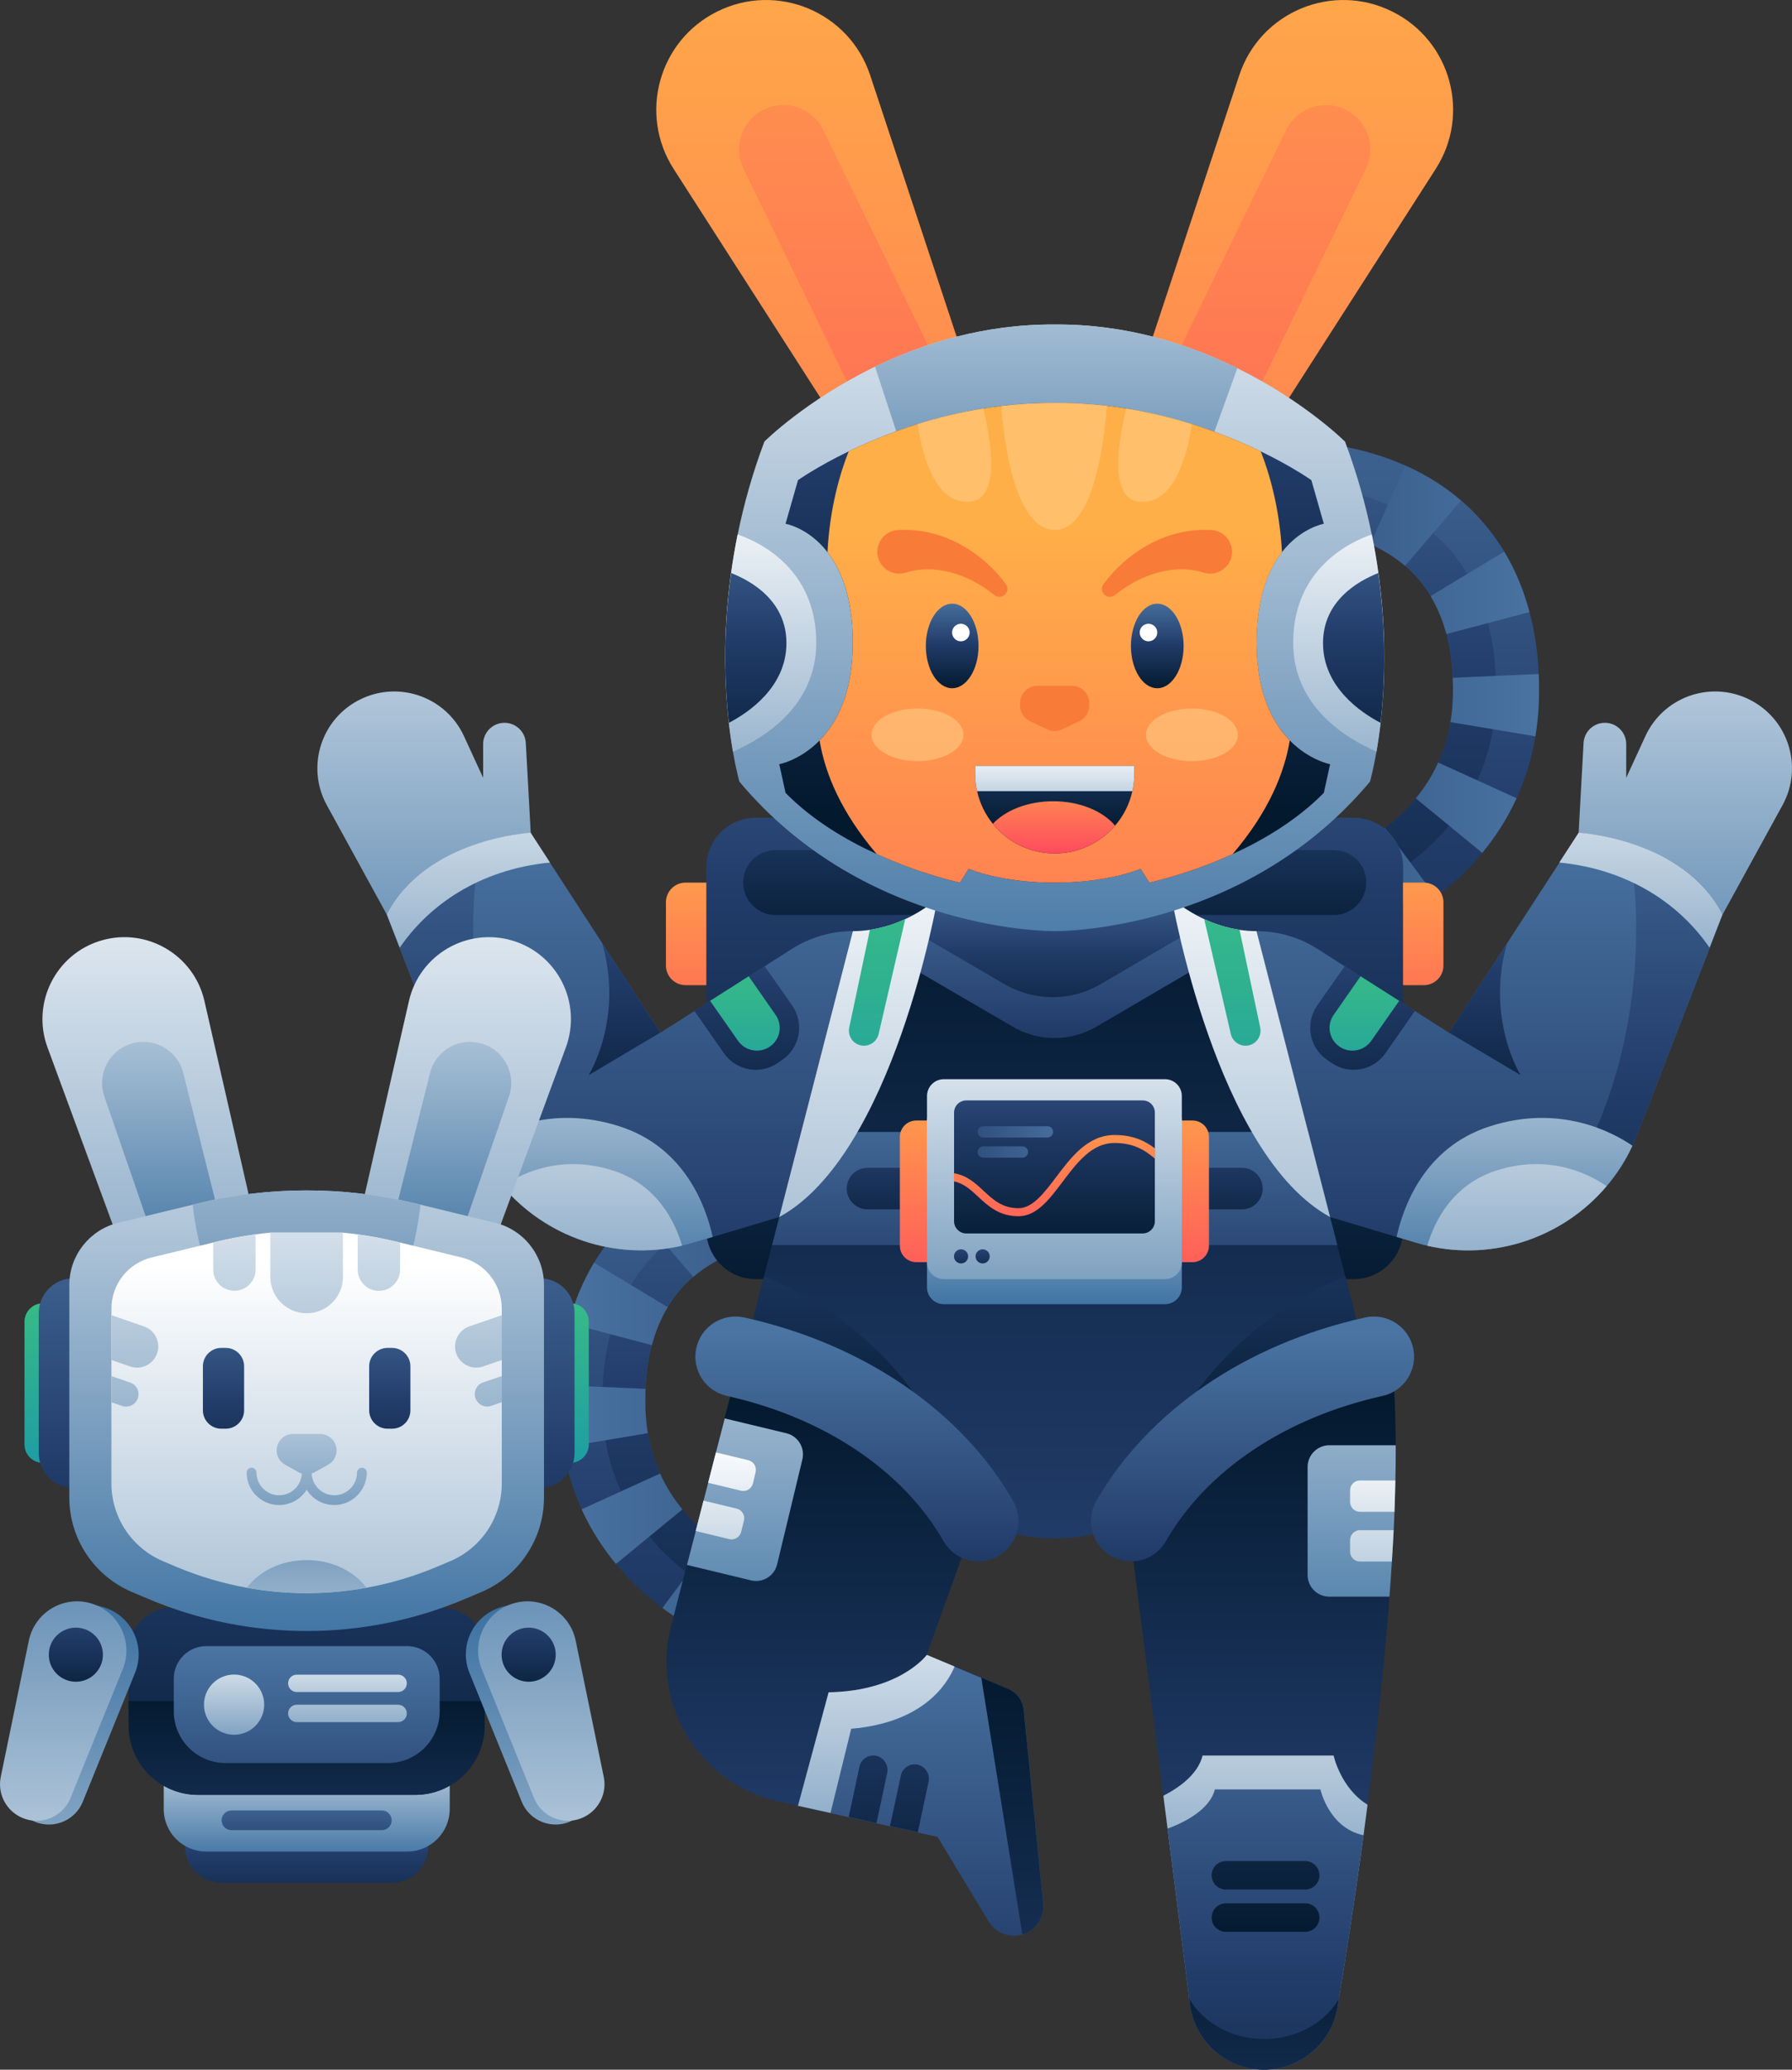 <svg width="574" height="663" viewBox="0 0 574 663" fill="none" xmlns="http://www.w3.org/2000/svg">
<rect x="0" y="0" width="574" height="663" fill="#333333" stroke="none"/>
<path d="M206.789 444.891C206.703 446.957 206.703 449.107 206.76 451.345C206.846 454.073 207.105 456.651 207.507 459.092C208.31 463.913 209.688 468.216 211.438 472.004C213.476 476.537 216.001 480.325 218.584 483.508C222.114 487.842 225.787 490.941 228.543 492.977C231.269 494.955 233.135 495.903 233.192 495.961L227.079 508.299L220.937 520.663C220.478 520.434 216.977 518.655 212.184 515.097C207.851 511.914 202.455 507.235 197.318 500.98C193.33 496.133 189.455 490.337 186.327 483.481C183.658 477.655 181.534 471.055 180.3 463.683C179.697 460.068 179.296 456.25 179.181 452.236C179.095 449.336 179.095 446.498 179.238 443.713C179.554 436.712 180.53 430.085 182.194 423.857C184.06 416.829 186.757 410.345 190.287 404.491C192.813 400.275 195.797 396.373 199.155 392.815C200.734 391.151 202.369 389.601 204.12 388.109C209.372 383.603 215.341 379.846 221.971 376.919C227.969 374.251 234.483 372.214 241.428 370.894C244.355 370.32 247.398 369.89 250.497 369.574L251.874 383.289L253.252 397.004C251.042 397.234 248.804 397.547 246.565 397.949C242.031 398.81 237.497 400.103 233.163 402.024C229.203 403.776 225.443 406.071 222.028 408.967C218.928 411.638 216.174 414.821 213.849 418.666C211.725 422.166 210.003 426.21 208.769 430.831C207.707 435.047 206.99 439.726 206.789 444.891Z" fill="url(#paint0_linear_5233_50855)"/>
<path d="M206.789 444.891C206.703 446.957 206.703 449.107 206.761 451.345C206.847 454.073 207.105 456.651 207.507 459.092C208.31 463.913 209.688 468.217 211.439 472.004C213.476 476.537 216.002 480.325 218.585 483.508C222.114 487.843 225.788 490.941 228.543 492.977C231.269 494.958 233.135 495.903 233.192 495.961L227.079 508.299C227.079 508.299 194.248 492.001 192.985 451.777C191.608 407.735 217.867 386.732 251.903 383.316L253.281 397.031C251.072 397.261 248.833 397.578 246.594 397.98C242.06 398.841 237.526 400.13 233.192 402.054C229.232 403.803 225.472 406.098 222.057 408.998C218.958 411.664 216.203 414.851 213.878 418.692C211.754 422.193 210.032 426.241 208.798 430.858C207.708 435.047 206.99 439.726 206.789 444.891Z" fill="url(#paint1_linear_5233_50855)"/>
<path d="M233.192 495.961L220.937 520.663C220.478 520.434 216.977 518.655 212.184 515.097L228.543 492.977C231.269 494.955 233.134 495.93 233.192 495.961ZM218.584 483.508L197.29 500.98C193.301 496.133 189.426 490.337 186.298 483.481L211.409 472.031C213.476 476.537 216.001 480.352 218.584 483.508ZM207.507 459.092L180.3 463.652C179.697 460.037 179.296 456.223 179.181 452.206C179.095 449.31 179.095 446.467 179.238 443.686L206.76 444.891C206.674 446.957 206.674 449.107 206.732 451.345C206.846 454.069 207.105 456.651 207.507 459.092ZM213.878 418.723C211.754 422.223 210.032 426.267 208.798 430.889L182.194 423.857C184.06 416.829 186.757 410.345 190.287 404.491L213.878 418.723ZM233.192 402.081C229.231 403.833 225.472 406.129 222.057 409.025L204.12 388.109C209.372 383.603 215.341 379.845 221.971 376.919L233.192 402.081ZM250.526 369.603C247.426 369.918 244.413 370.349 241.457 370.923L246.594 398.007C248.861 397.578 251.071 397.261 253.281 397.062L250.526 369.603Z" fill="url(#paint2_linear_5233_50855)"/>
<path d="M465.334 217.107C465.422 219.172 465.422 221.324 465.365 223.563C465.277 226.288 465.02 228.87 464.618 231.309C463.815 236.129 462.437 240.433 460.685 244.22C458.649 248.753 456.123 252.541 453.54 255.725C450.008 260.058 446.335 263.157 443.579 265.194C440.855 267.174 438.987 268.12 438.93 268.178L445.045 280.515L451.187 292.881C451.646 292.652 455.147 290.873 459.938 287.315C464.274 284.13 469.666 279.453 474.805 273.199C478.792 268.35 482.669 262.554 485.795 255.697C488.466 249.872 490.59 243.273 491.822 235.9C492.427 232.284 492.829 228.469 492.943 224.452C493.028 221.554 493.028 218.713 492.886 215.931C492.568 208.929 491.593 202.302 489.928 196.076C488.064 189.046 485.367 182.562 481.835 176.709C479.309 172.491 476.324 168.589 472.968 165.031C471.388 163.367 469.754 161.818 468.005 160.326C462.751 155.821 456.781 152.063 450.154 149.136C444.153 146.468 437.64 144.431 430.695 143.111C427.768 142.537 424.725 142.107 421.626 141.791L420.248 155.506L418.871 169.22C421.082 169.45 423.321 169.765 425.56 170.167C430.09 171.028 434.625 172.319 438.961 174.242C442.921 175.992 446.679 178.287 450.096 181.185C453.196 183.853 455.951 187.038 458.274 190.883C460.398 194.383 462.12 198.429 463.356 203.048C464.389 207.294 465.104 211.942 465.334 217.107Z" fill="url(#paint3_linear_5233_50855)"/>
<path d="M465.334 217.107C465.422 219.173 465.422 221.325 465.365 223.563C465.277 226.288 465.02 228.87 464.618 231.309C463.815 236.129 462.437 240.433 460.685 244.22C458.649 248.754 456.123 252.541 453.54 255.726C450.008 260.058 446.335 263.157 443.579 265.194C440.855 267.174 438.987 268.121 438.93 268.178L445.045 280.515C445.045 280.515 477.874 264.218 479.137 223.993C480.514 179.951 454.256 158.949 420.221 155.535L418.844 169.249C421.052 169.479 423.29 169.795 425.529 170.196C430.064 171.057 434.598 172.348 438.93 174.27C442.891 176.021 446.652 178.316 450.066 181.214C453.165 183.882 455.92 187.067 458.247 190.912C460.371 194.412 462.093 198.457 463.325 203.077C464.389 207.294 465.104 211.942 465.334 217.107Z" fill="url(#paint4_linear_5233_50855)"/>
<path d="M443.553 265.194L459.912 287.315C455.117 290.873 451.616 292.652 451.156 292.881L438.903 268.178C438.988 268.149 440.855 267.202 443.553 265.194ZM460.658 244.249L485.769 255.697C482.638 262.554 478.793 268.35 474.775 273.199L453.483 255.726C456.124 252.57 458.649 248.754 460.658 244.249ZM465.365 223.562C465.449 221.325 465.422 219.173 465.334 217.107L492.856 215.902C493.001 218.685 493.001 221.525 492.913 224.423C492.798 228.44 492.396 232.256 491.796 235.871L464.588 231.309C465.02 228.87 465.277 226.288 465.365 223.562ZM481.808 176.709C485.336 182.562 488.034 189.046 489.901 196.076L463.298 203.105C462.062 198.486 460.34 194.44 458.217 190.94L481.808 176.709ZM450.123 149.165C456.755 152.091 462.725 155.85 467.975 160.355L450.039 181.271C446.653 178.344 442.864 176.078 438.903 174.328L450.123 149.165ZM418.813 169.278C421.025 169.507 423.264 169.823 425.502 170.225L430.638 143.14C427.71 142.566 424.668 142.136 421.569 141.82L418.813 169.278Z" fill="url(#paint5_linear_5233_50855)"/>
<path d="M433.622 409.744H242.06C233.335 409.744 226.247 402.655 226.247 393.932V277.761C226.247 269.039 233.335 261.952 242.06 261.952H433.622C442.347 261.952 449.434 269.039 449.434 277.761V393.932C449.407 402.685 442.347 409.744 433.622 409.744Z" fill="url(#paint6_linear_5233_50855)"/>
<path d="M427.251 293.111H248.431C242.692 293.111 238.042 288.463 238.042 282.725C238.042 276.986 242.692 272.338 248.431 272.338H427.251C432.991 272.338 437.641 276.986 437.641 282.725C437.614 288.463 432.964 293.111 427.251 293.111Z" fill="url(#paint7_linear_5233_50855)"/>
<path d="M219.617 315.577H226.247V282.725H219.617C216.145 282.725 213.304 285.536 213.304 289.037V309.264C213.304 312.765 216.116 315.577 219.617 315.577Z" fill="url(#paint8_linear_5233_50855)"/>
<path d="M456.066 315.577H449.408V282.725H456.035C459.51 282.725 462.349 285.536 462.349 289.037V309.264C462.38 312.765 459.537 315.577 456.066 315.577Z" fill="url(#paint9_linear_5233_50855)"/>
<path d="M324.769 620.022C323.133 620.022 321.526 619.593 320.149 618.817C318.771 618.044 317.566 616.896 316.705 615.488L300.289 588.375L255.548 578.447L249.378 577.07C224.095 571.45 208.483 546.028 214.94 520.981L219.991 501.298L232.073 454.36L235.861 439.638C235.861 439.638 293.603 447.271 310.248 492.805L296.817 530.075L322.933 540.978C325.688 542.126 327.611 544.708 327.898 547.692L334.096 609.665C334.699 615.232 330.337 620.022 324.769 620.022Z" fill="url(#paint10_linear_5233_50855)"/>
<path d="M327.467 619.651C326.635 619.907 325.717 620.052 324.798 620.052C323.162 620.052 321.555 619.62 320.178 618.847C318.8 618.071 317.595 616.923 316.734 615.519L300.318 588.406L293.947 586.998L285.051 585.02L280.717 584.071L271.821 582.093L266.024 580.8L255.606 578.505L265.421 542.153C288.38 541.751 296.875 530.163 296.875 530.163L305.8 533.889L314.352 537.478L322.99 541.093C325.745 542.241 327.668 544.823 327.955 547.807L334.154 609.78C334.613 614.314 331.686 618.415 327.467 619.651Z" fill="url(#paint11_linear_5233_50855)"/>
<path d="M327.467 619.651L314.323 537.42L322.961 541.035C325.716 542.183 327.639 544.766 327.926 547.75L334.125 609.723C334.613 614.314 331.685 618.415 327.467 619.651Z" fill="url(#paint12_linear_5233_50855)"/>
<path d="M305.771 533.836C303.188 540.003 295.296 551.851 272.653 553.775L266.024 580.743L255.606 578.447L265.421 542.095C288.38 541.694 296.875 530.105 296.875 530.105L305.771 533.836Z" fill="url(#paint13_linear_5233_50855)"/>
<path d="M284.275 566.917C284.275 567.23 284.247 567.548 284.189 567.862L280.745 584.014L271.849 582.036L275.293 565.941C275.809 563.473 278.248 561.924 280.717 562.441C282.812 562.926 284.275 564.82 284.275 566.917Z" fill="url(#paint14_linear_5233_50855)"/>
<path d="M297.534 569.755C297.534 570.073 297.505 570.387 297.448 570.704L293.975 586.941L285.079 584.963L288.551 568.78C289.068 566.312 291.479 564.763 293.947 565.279C296.07 565.769 297.534 567.663 297.534 569.755Z" fill="url(#paint15_linear_5233_50855)"/>
<path d="M257.012 467.497L248.919 501.125C248.03 504.855 244.27 507.151 240.539 506.233L220.048 501.298L222.861 490.394L225.357 480.669L226.821 474.957L229.318 465.232L232.131 454.36L251.904 459.119C255.606 460.037 257.902 463.767 257.012 467.497Z" fill="url(#paint16_linear_5233_50855)"/>
<path d="M242.031 471.572L241.17 475.187C240.769 476.882 239.047 477.941 237.353 477.513L226.821 474.988L229.318 465.259L239.707 467.757C241.4 468.186 242.433 469.881 242.031 471.572Z" fill="url(#paint17_linear_5233_50855)"/>
<path d="M238.3 487.066L237.411 490.681C237.009 492.376 235.316 493.436 233.594 493.034L222.832 490.425L225.328 480.696L235.947 483.252C237.669 483.653 238.702 485.375 238.3 487.066Z" fill="url(#paint18_linear_5233_50855)"/>
<path d="M447.081 462.994C447.081 466.667 447.054 470.397 446.966 474.242C446.909 477.54 446.794 480.899 446.679 484.285C446.595 486.236 446.507 488.214 446.423 490.165C446.251 493.463 446.078 496.821 445.849 500.207C445.619 503.937 445.363 507.667 445.076 511.455C443.381 533.862 440.798 556.931 438.042 578.103C437.614 581.405 437.181 584.676 436.753 587.889C433.737 610.01 430.668 629.464 428.399 643.007C427.454 648.772 424.469 653.734 420.279 657.292C416.089 660.823 410.693 662.946 404.869 662.946C392.842 662.946 382.682 653.994 381.162 642.088L373.987 585.766L372.639 575.234L361.848 490.624C377.833 446.44 441.287 426.7 441.287 426.7L446.538 444.688C446.882 450.484 447.054 456.594 447.081 462.994Z" fill="url(#paint19_linear_5233_50855)"/>
<path d="M438.043 578.103C437.614 581.405 437.182 584.676 436.753 587.889C433.738 610.01 430.669 629.464 428.399 643.007C427.454 648.772 424.469 653.734 420.279 657.292C416.089 660.823 410.693 662.946 404.865 662.946C392.842 662.946 382.682 653.994 381.162 642.088L373.988 585.766L372.639 575.234C378.034 572.452 383.746 568.206 385.208 562.353H427.167C427.167 562.383 429.463 572.854 438.043 578.103Z" fill="url(#paint20_linear_5233_50855)"/>
<path d="M436.753 587.889C433.737 610.01 430.668 629.464 428.399 643.007C427.454 648.772 424.469 653.734 420.279 657.292C416.089 660.823 410.693 662.946 404.869 662.946C392.842 662.946 382.682 653.994 381.162 642.088L373.987 585.766C378.981 583.93 387.477 579.855 389.141 573.198H422.946C422.946 573.198 425.617 585.563 436.753 587.889Z" fill="url(#paint21_linear_5233_50855)"/>
<path d="M428.831 640.336C428.686 641.255 428.544 642.146 428.399 643.007C427.454 648.772 424.469 653.734 420.279 657.292C416.089 660.823 410.693 662.946 404.869 662.946C392.842 662.946 382.682 653.994 381.162 642.088L380.933 640.279C385.468 647.999 394.564 653.16 404.896 653.16C411.497 653.16 417.608 651.068 422.345 647.51C424.986 645.532 427.224 643.121 428.831 640.336Z" fill="url(#paint22_linear_5233_50855)"/>
<path d="M388.108 600.713C388.108 598.188 390.144 596.153 392.67 596.153H418.067C420.593 596.153 422.633 598.188 422.633 600.713C422.633 603.238 420.593 605.277 418.067 605.277H392.67C390.144 605.277 388.108 603.211 388.108 600.713Z" fill="url(#paint23_linear_5233_50855)"/>
<path d="M388.108 614.256C388.108 611.731 390.144 609.696 392.67 609.696H418.067C420.593 609.696 422.633 611.731 422.633 614.256C422.633 616.781 420.593 618.817 418.067 618.817H392.67C390.144 618.817 388.108 616.781 388.108 614.256Z" fill="url(#paint24_linear_5233_50855)"/>
<path d="M447.081 462.994C447.081 466.667 447.054 470.397 446.966 474.242C446.909 477.54 446.794 480.899 446.679 484.285C446.595 486.236 446.507 488.214 446.423 490.165C446.25 493.463 446.078 496.821 445.849 500.207C445.619 503.937 445.359 507.667 445.072 511.455H425.789C421.943 511.455 418.844 508.356 418.844 504.511V469.907C418.844 466.093 421.943 462.964 425.789 462.964H447.081V462.994Z" fill="url(#paint25_linear_5233_50855)"/>
<path d="M435.605 474.242H446.939C446.882 477.54 446.767 480.899 446.652 484.284H435.605C433.852 484.284 432.448 482.85 432.448 481.128V477.398C432.448 475.646 433.852 474.242 435.605 474.242Z" fill="url(#paint26_linear_5233_50855)"/>
<path d="M435.605 490.165H446.396C446.224 493.466 446.052 496.822 445.822 500.207H435.605C433.852 500.207 432.448 498.799 432.448 497.051V493.352C432.448 491.573 433.852 490.165 435.605 490.165Z" fill="url(#paint27_linear_5233_50855)"/>
<path d="M169.998 266.743L168.419 237.994C168.218 234.379 165.233 231.539 161.589 231.539C157.801 231.539 154.759 234.609 154.759 238.367V249.155L148.617 235.814C142.906 223.39 128.155 218.025 115.786 223.849C102.957 229.874 97.878 245.483 104.679 257.906L123.85 292.881H168.563L169.998 266.743Z" fill="url(#paint28_linear_5233_50855)"/>
<path d="M273.17 298.275L262.522 389.858H249.608L228.285 396.228L221.942 398.121C220.794 398.466 219.618 398.783 218.47 399.04C207.564 401.565 196.544 400.849 186.528 397.406C176.685 394.047 167.845 388.052 161.015 379.989C157.743 376.144 154.931 371.783 152.721 367.02C152.176 365.844 151.659 364.668 151.2 363.462L127.237 301.632L123.879 292.938C128.069 284.819 134.584 279.224 141.414 275.351C155.075 267.604 169.969 266.801 169.969 266.801L176.168 276.355L211.525 330.812L222.43 323.868L227.51 320.626L239.879 312.765L244.93 309.522L253.568 304.014C259.423 300.255 266.224 298.275 273.17 298.275Z" fill="url(#paint29_linear_5233_50855)"/>
<path d="M186.557 397.375C176.713 394.02 167.874 388.021 161.044 379.96C157.772 376.116 154.96 371.754 152.75 366.992C152.204 365.815 151.688 364.639 151.229 363.434L127.265 301.603L123.908 292.91C128.098 284.79 134.612 279.195 141.443 275.322C148.158 277.359 152.75 278.765 152.75 278.765C152.75 278.765 141.73 344.985 186.557 397.375Z" fill="url(#paint30_linear_5233_50855)"/>
<path d="M211.495 330.783L188.537 344.411C188.537 344.411 199.873 326.479 192.87 302.062L211.495 330.783Z" fill="url(#paint31_linear_5233_50855)"/>
<path d="M250.641 339.448L249.206 340.452C243.581 344.383 235.804 343.006 231.872 337.353L222.43 323.839L227.51 320.597L239.879 312.736L244.93 309.494L253.74 322.089C257.672 327.742 256.294 335.517 250.641 339.448Z" fill="url(#paint32_linear_5233_50855)"/>
<path d="M176.168 276.298C153.324 278.535 137.195 290.156 128.041 303.583L123.879 292.881C136.449 268.551 169.969 266.743 169.969 266.743L176.168 276.298Z" fill="url(#paint33_linear_5233_50855)"/>
<path d="M246.623 335.23C245.36 336.12 243.897 336.55 242.433 336.55C240.109 336.55 237.841 335.46 236.407 333.423L227.453 320.597L239.822 312.736L248.402 325.045C250.756 328.373 249.952 332.935 246.623 335.23Z" fill="url(#paint34_linear_5233_50855)"/>
<path d="M228.285 396.228L221.943 398.121C220.795 398.466 219.618 398.783 218.47 399.04C196.889 404.063 174.791 396.285 161.016 379.989C157.744 376.144 154.931 371.783 152.722 367.02C159.093 362.659 176.054 353.564 198.496 360.823C219.331 367.537 226.132 386.357 228.285 396.228Z" fill="url(#paint35_linear_5233_50855)"/>
<path d="M161.044 379.96C165.664 376.718 178.865 369.287 196.458 374.997C210.405 379.53 216.145 391.12 218.498 399.04C196.917 404.032 174.819 396.228 161.044 379.96Z" fill="url(#paint36_linear_5233_50855)"/>
<path d="M505.656 266.743L507.236 237.994C507.435 234.379 510.42 231.539 514.067 231.539C517.855 231.539 520.897 234.609 520.897 238.367V249.155L527.035 235.814C532.749 223.39 547.5 218.025 559.868 223.849C572.695 229.874 577.777 245.483 570.973 257.906L551.805 292.881H507.091L505.656 266.743Z" fill="url(#paint37_linear_5233_50855)"/>
<path d="M402.485 298.275L413.131 389.858H426.046L447.372 396.228L453.712 398.121C454.86 398.466 456.035 398.783 457.183 399.04C468.089 401.565 479.11 400.849 489.124 397.406C498.97 394.047 507.81 388.052 514.641 379.989C517.912 376.144 520.725 371.783 522.933 367.02C523.48 365.844 523.997 364.668 524.456 363.462L548.419 301.632L551.775 292.938C547.584 284.819 541.071 279.224 534.241 275.351C520.58 267.604 505.686 266.801 505.686 266.801L499.487 276.355L464.129 330.812L453.223 323.868L448.145 320.626L435.777 312.765L430.726 309.522L422.085 304.014C416.23 300.255 409.43 298.275 402.485 298.275Z" fill="url(#paint38_linear_5233_50855)"/>
<path d="M489.098 397.375C498.94 394.02 507.779 388.021 514.61 379.96C517.882 376.116 520.694 371.754 522.906 366.992C523.45 365.815 523.966 364.639 524.425 363.434L548.388 301.603L551.748 292.91C547.558 284.79 541.041 279.195 534.21 275.322C527.498 277.359 522.906 278.765 522.906 278.765C522.906 278.765 533.923 344.985 489.098 397.375Z" fill="url(#paint39_linear_5233_50855)"/>
<path d="M464.129 330.783L487.089 344.411C487.089 344.411 475.754 326.479 482.757 302.062L464.129 330.783Z" fill="url(#paint40_linear_5233_50855)"/>
<path d="M425.012 339.448L426.447 340.452C432.073 344.383 439.852 343.006 443.782 337.353L453.223 323.84L448.145 320.597L435.777 312.736L430.726 309.494L421.913 322.089C417.983 327.742 419.36 335.517 425.012 339.448Z" fill="url(#paint41_linear_5233_50855)"/>
<path d="M499.457 276.298C522.302 278.535 538.431 290.156 547.585 303.583L551.748 292.881C539.177 268.551 505.656 266.743 505.656 266.743L499.457 276.298Z" fill="url(#paint42_linear_5233_50855)"/>
<path d="M429.004 335.23C430.267 336.12 431.728 336.55 433.194 336.55C435.517 336.55 437.786 335.46 439.221 333.423L448.175 320.597L435.804 312.736L427.224 325.045C424.871 328.373 425.701 332.935 429.004 335.23Z" fill="url(#paint43_linear_5233_50855)"/>
<path d="M447.341 396.228L453.682 398.121C454.83 398.466 456.009 398.783 457.157 399.04C478.739 404.063 500.834 396.285 514.61 379.989C517.882 376.144 520.695 371.783 522.906 367.02C516.535 362.659 499.571 353.564 477.132 360.823C456.296 367.537 449.523 386.357 447.341 396.228Z" fill="url(#paint44_linear_5233_50855)"/>
<path d="M514.61 379.96C509.992 376.718 496.79 369.287 479.198 374.997C465.25 379.53 459.51 391.12 457.157 399.04C478.739 404.032 500.834 396.228 514.61 379.96Z" fill="url(#paint45_linear_5233_50855)"/>
<path d="M437.614 434.875C437.614 434.875 389.168 448.074 368.133 477.169C365.837 480.352 363.857 483.711 362.307 487.269C362.307 487.269 362.106 487.353 361.733 487.525C346.58 494.557 329.045 494.557 313.893 487.525C313.519 487.353 313.319 487.269 313.319 487.269C311.769 483.711 309.788 480.325 307.492 477.169C286.456 448.074 238.013 434.875 238.013 434.875L244.7 408.853L247.283 398.841L249.608 389.858L256.61 362.602L273.14 298.275C278.392 298.247 283.099 297.128 287.03 295.636C295.296 292.537 300.289 287.775 300.289 287.775H375.307C375.307 287.775 382.166 294.316 393.159 297.07C395.999 297.788 399.129 298.247 402.458 298.275L418.985 362.602L425.988 389.858L428.315 398.841L430.898 408.853L437.614 434.875Z" fill="url(#paint46_linear_5233_50855)"/>
<path d="M428.372 398.841H247.312L249.636 389.858L256.639 362.602H419.043L426.046 389.858L428.372 398.841Z" fill="url(#paint47_linear_5233_50855)"/>
<path d="M397.809 387.39H277.876C274.202 387.39 271.218 384.406 271.218 380.735C271.218 377.063 274.202 374.078 277.876 374.078H397.809C401.482 374.078 404.463 377.063 404.463 380.735C404.463 384.406 401.482 387.39 397.809 387.39Z" fill="url(#paint48_linear_5233_50855)"/>
<path d="M381.966 404.319H293.517C290.589 404.319 288.236 401.966 288.236 399.04V364.209C288.236 361.282 290.589 358.929 293.517 358.929H381.966C384.894 358.929 387.247 361.282 387.247 364.209V399.04C387.247 401.94 384.863 404.319 381.966 404.319Z" fill="url(#paint49_linear_5233_50855)"/>
<path d="M393.186 297.07V304.272L351.229 328.861C342.935 333.709 332.69 333.738 324.396 328.889L291.278 309.58L287.088 295.636C287.289 295.55 287.49 295.464 287.691 295.377C295.583 292.279 300.347 287.745 300.347 287.745H375.365C375.365 287.745 379.756 291.906 387.102 295.004C388.912 295.808 390.978 296.496 393.186 297.07Z" fill="url(#paint50_linear_5233_50855)"/>
<path d="M387.075 295.034L352.607 315.232C343.107 320.798 331.341 320.827 321.813 315.29L287.662 295.407C295.554 292.308 300.318 287.775 300.318 287.775H375.336C375.336 287.775 379.727 291.935 387.075 295.034Z" fill="url(#paint51_linear_5233_50855)"/>
<path d="M368.133 477.169C389.168 448.074 437.614 434.875 437.614 434.875L430.925 408.853C418.614 413.845 380.617 432.553 368.133 477.169Z" fill="url(#paint52_linear_5233_50855)"/>
<path d="M307.551 477.169C286.515 448.074 238.071 434.875 238.071 434.875L244.758 408.853C257.041 413.845 295.066 432.553 307.551 477.169Z" fill="url(#paint53_linear_5233_50855)"/>
<path d="M362.307 500.15C366.784 500.15 371.117 497.824 373.47 493.665C386.444 470.998 411.726 454.073 442.864 447.156C449.809 445.606 454.172 438.751 452.649 431.807C451.099 424.863 444.242 420.502 437.296 422.021C399.098 430.487 367.702 451.949 351.143 480.868C347.613 487.039 349.765 494.897 355.907 498.428C357.945 499.603 360.126 500.15 362.307 500.15Z" fill="url(#paint54_linear_5233_50855)"/>
<path d="M375.336 287.775C375.336 287.775 389.455 369.861 426.046 389.858L402.485 298.275C400.591 298.275 398.754 298.103 397.005 297.845C392.7 297.185 388.881 295.894 385.698 294.431C379.211 291.418 375.336 287.775 375.336 287.775Z" fill="url(#paint55_linear_5233_50855)"/>
<path d="M385.724 294.431L394.25 331.242C394.767 333.423 396.688 334.972 398.957 334.972C402.026 334.972 404.291 332.16 403.66 329.148L397.032 297.816C392.7 297.185 388.912 295.894 385.724 294.431Z" fill="url(#paint56_linear_5233_50855)"/>
<path d="M300.318 287.775C300.318 287.775 286.198 369.861 249.607 389.858L273.169 298.275C275.063 298.275 276.9 298.103 278.65 297.845C282.955 297.185 286.772 295.894 289.958 294.431C296.472 291.418 300.318 287.775 300.318 287.775Z" fill="url(#paint57_linear_5233_50855)"/>
<path d="M289.958 294.431L281.434 331.242C280.918 333.423 278.995 334.972 276.728 334.972C273.657 334.972 271.39 332.16 272.021 329.148L278.65 297.816C282.955 297.185 286.772 295.894 289.958 294.431Z" fill="url(#paint58_linear_5233_50855)"/>
<path d="M313.376 500.15C308.899 500.15 304.565 497.824 302.212 493.665C289.24 470.998 263.957 454.073 232.819 447.156C225.874 445.606 221.512 438.751 223.032 431.807C224.582 424.863 231.441 420.502 238.386 422.021C276.584 430.487 307.98 451.949 324.539 480.868C328.069 487.039 325.917 494.897 319.775 498.428C317.738 499.603 315.528 500.15 313.376 500.15Z" fill="url(#paint59_linear_5233_50855)"/>
<path d="M373.156 417.774H302.327C299.343 417.774 296.932 415.368 296.932 412.384V359.13C296.932 356.147 299.343 353.736 302.327 353.736H373.156C376.14 353.736 378.551 356.147 378.551 359.13V412.384C378.551 415.368 376.14 417.774 373.156 417.774Z" fill="url(#paint60_linear_5233_50855)"/>
<path d="M373.156 409.744H302.327C299.343 409.744 296.932 407.334 296.932 404.35V351.097C296.932 348.113 299.343 345.703 302.327 345.703H373.156C376.14 345.703 378.551 348.113 378.551 351.097V404.35C378.551 407.334 376.14 409.744 373.156 409.744Z" fill="url(#paint61_linear_5233_50855)"/>
<path d="M369.913 356.405V391.208C369.913 393.358 368.162 395.111 366.01 395.111H309.502C307.35 395.111 305.599 393.358 305.599 391.208V356.405C305.599 354.253 307.35 352.503 309.502 352.503H366.01C368.162 352.474 369.913 354.224 369.913 356.405Z" fill="url(#paint62_linear_5233_50855)"/>
<path d="M335.503 364.381H314.955C313.951 364.381 313.147 363.578 313.147 362.573C313.147 361.569 313.951 360.766 314.955 360.766H335.503C336.508 360.766 337.311 361.569 337.311 362.573C337.311 363.578 336.508 364.381 335.503 364.381Z" fill="url(#paint63_linear_5233_50855)"/>
<path d="M327.496 370.837H314.955C313.951 370.837 313.147 370.033 313.147 369.029C313.147 368.025 313.951 367.222 314.955 367.222H327.496C328.501 367.222 329.304 368.025 329.304 369.029C329.276 370.033 328.472 370.837 327.496 370.837Z" fill="url(#paint64_linear_5233_50855)"/>
<path d="M369.912 367.853V371.152C366.698 368.369 363.053 366.131 356.998 366.131C349.709 366.131 344.944 372.472 340.324 378.612C336.076 384.265 332.03 389.601 326.233 389.601C320.034 389.601 316.447 386.273 313.318 383.346C310.879 381.079 308.698 379.071 305.57 378.44V375.829C309.703 376.489 312.429 379.014 315.04 381.452C318.14 384.322 321.038 387.019 326.233 387.019C330.767 387.019 334.412 382.17 338.286 377.063C343.051 370.751 348.417 363.578 356.998 363.578C362.852 363.578 366.727 365.414 369.912 367.853Z" fill="url(#paint65_linear_5233_50855)"/>
<path d="M307.837 404.721C309.089 404.721 310.104 403.707 310.104 402.456C310.104 401.201 309.089 400.187 307.837 400.187C306.585 400.187 305.57 401.201 305.57 402.456C305.57 403.707 306.585 404.721 307.837 404.721Z" fill="url(#paint66_linear_5233_50855)"/>
<path d="M314.753 404.721C316.005 404.721 317.021 403.707 317.021 402.456C317.021 401.201 316.005 400.187 314.753 400.187C313.501 400.187 312.486 401.201 312.486 402.456C312.486 403.707 313.501 404.721 314.753 404.721Z" fill="url(#paint67_linear_5233_50855)"/>
<path d="M409.687 132.409L459.881 54.11C471.162 36.522 464.703 13.052 446.021 3.727C426.85 -5.856 403.66 3.785 396.944 24.127L367.645 112.727L409.687 132.409Z" fill="url(#paint68_linear_5233_50855)"/>
<path d="M385.897 127.675C392.957 131.089 401.421 128.162 404.865 121.133L437.495 54.052C440.913 46.994 437.985 38.53 430.952 35.087C423.895 31.673 415.427 34.599 411.983 41.629L379.353 108.71C375.91 115.739 378.865 124.232 385.897 127.675Z" fill="url(#paint69_linear_5233_50855)"/>
<path d="M265.994 132.409L215.772 54.11C204.493 36.522 210.979 13.052 229.662 3.727C248.833 -5.856 272.021 3.785 278.737 24.127L308.038 112.727L265.994 132.409Z" fill="url(#paint70_linear_5233_50855)"/>
<path d="M289.757 127.675C282.697 131.089 274.231 128.163 270.787 121.133L238.157 54.024C234.742 46.965 237.669 38.501 244.7 35.058C251.76 31.644 260.226 34.571 263.67 41.6L296.3 108.681C299.744 115.739 296.817 124.232 289.757 127.675Z" fill="url(#paint71_linear_5233_50855)"/>
<path d="M440.886 240.777C439.822 246.946 438.819 250.389 438.819 250.389C398.096 299.079 337.827 298.275 337.827 298.275C337.827 298.275 277.56 299.079 236.837 250.389C236.837 250.389 235.833 246.946 234.771 240.777C232.504 227.637 229.978 202.13 236.292 171.2C238.215 161.732 240.97 151.747 244.844 141.447C244.844 141.447 258.074 128.22 280.287 117.461C295.641 110.03 315.299 103.804 337.827 103.947C360.844 103.775 380.847 110.288 396.343 117.949C417.952 128.593 430.841 141.476 430.841 141.476C434.687 151.776 437.468 161.761 439.393 171.229C445.707 202.13 443.151 227.637 440.886 240.777Z" fill="url(#paint72_linear_5233_50855)"/>
<path d="M396.343 117.92L386.788 144.373H289.125L280.286 117.461C295.64 110.03 315.299 103.804 337.827 103.947C360.843 103.775 380.846 110.288 396.343 117.92Z" fill="url(#paint73_linear_5233_50855)"/>
<path d="M413.131 237.191C407.624 231.596 402.485 222.042 402.485 205.888C402.485 191.514 406.216 182.505 410.605 176.881C416.72 169.019 424.037 167.786 424.037 167.786L420.05 153.813C420.05 153.813 414.107 149.567 403.805 144.575C389.111 137.459 365.521 128.823 337.827 129.081C310.104 128.852 286.543 137.459 271.849 144.575C261.575 149.567 255.606 153.813 255.606 153.813L251.617 167.786C251.617 167.786 258.964 169.019 265.048 176.881C269.41 182.505 273.169 191.514 273.169 205.888C273.169 222.042 268.033 231.596 262.523 237.191C256.295 243.56 249.608 244.794 249.608 244.794L251.617 253.976C260.169 262.698 270.988 269.096 280.803 273.572C295.21 280.171 307.493 282.725 307.493 282.725L310.277 278.335C322.646 283.126 337.827 282.725 337.827 282.725C337.827 282.725 352.98 283.126 365.378 278.335L368.162 282.725C368.162 282.725 380.445 280.171 394.851 273.572C404.666 269.096 415.458 262.698 424.037 253.976L426.046 244.794C426.046 244.794 419.388 243.56 413.131 237.191Z" fill="url(#paint74_linear_5233_50855)"/>
<path d="M413.131 237.191C411.409 247.606 406.357 260.058 394.851 273.572C380.444 280.171 368.161 282.725 368.161 282.725L365.377 278.334C353.008 283.126 337.827 282.725 337.827 282.725C337.827 282.725 322.674 283.126 310.276 278.334L307.492 282.725C307.492 282.725 295.209 280.171 280.803 273.572C269.294 260.058 264.243 247.606 262.521 237.191C268.032 231.596 273.169 222.042 273.169 205.888C273.169 191.514 269.438 182.505 265.047 176.881C265.793 162.564 269.122 151.46 271.849 144.574C277.847 141.677 285.308 138.52 293.946 135.824C300.346 133.815 307.406 132.065 314.954 130.86C316.848 130.544 318.771 130.286 320.722 130.056C326.204 129.396 331.943 129.052 337.827 129.081C343.595 129.023 349.191 129.368 354.558 129.999C356.653 130.228 358.719 130.515 360.728 130.86C368.276 132.065 375.307 133.815 381.736 135.824C390.373 138.52 397.836 141.677 403.832 144.574C406.53 151.46 409.859 162.564 410.636 176.881C406.273 182.505 402.512 191.514 402.512 205.888C402.485 222.042 407.651 231.596 413.131 237.191Z" fill="url(#paint75_linear_5233_50855)"/>
<path d="M414.221 205.889C414.221 226.03 430.695 236.33 440.912 240.777C441.371 238.167 441.831 235.068 442.232 231.539C443.583 219.718 444.241 203.048 441.517 183.566C440.97 179.549 440.254 175.447 439.42 171.2C432.562 173.553 414.221 182.103 414.221 205.889Z" fill="url(#paint76_linear_5233_50855)"/>
<path d="M423.78 206.003C423.78 220.091 435.918 228.268 442.206 231.538C443.553 219.718 444.211 203.048 441.486 183.566C435.057 186.091 423.78 192.432 423.78 206.003Z" fill="url(#paint77_linear_5233_50855)"/>
<path d="M387.534 169.766C380.272 169.421 373.384 171.401 367.673 174.586C361.934 177.771 357.169 182.132 353.468 187.095C352.607 188.243 352.865 189.85 353.984 190.682C354.96 191.399 356.251 191.342 357.141 190.625L357.169 190.596C361.446 187.124 366.324 184.599 371.289 183.308C376.254 182.017 381.248 182.046 385.494 183.423C389.168 184.599 393.102 182.591 394.307 178.918C395.482 175.246 393.473 171.315 389.799 170.11C389.199 169.909 388.594 169.823 388.02 169.766H387.534Z" fill="#F87C38"/>
<path d="M370.687 220.464C375.347 220.464 379.124 214.4 379.124 206.921C379.124 199.442 375.347 193.379 370.687 193.379C366.027 193.379 362.25 199.442 362.25 206.921C362.25 214.4 366.027 220.464 370.687 220.464Z" fill="url(#paint78_linear_5233_50855)"/>
<path d="M367.875 205.429C369.428 205.429 370.687 204.17 370.687 202.617C370.687 201.065 369.428 199.806 367.875 199.806C366.321 199.806 365.062 201.065 365.062 202.617C365.062 204.17 366.321 205.429 367.875 205.429Z" fill="white"/>
<path opacity="0.6" d="M381.793 243.819C389.926 243.819 396.515 240.042 396.515 235.383C396.515 230.725 389.926 226.948 381.793 226.948C373.662 226.948 367.071 230.725 367.071 235.383C367.071 240.042 373.662 243.819 381.793 243.819Z" fill="#FFCA83"/>
<path opacity="0.6" d="M365.09 160.728C377.316 161.732 380.903 141.992 381.736 135.824C375.336 133.815 368.276 132.065 360.728 130.86C357.973 142.222 355.275 159.925 365.09 160.728Z" fill="#FFCA83"/>
<path d="M261.46 205.889C261.46 226.03 244.987 236.33 234.771 240.777C234.311 238.167 233.852 235.068 233.45 231.539C232.101 219.718 231.441 203.048 234.168 183.566C234.713 179.549 235.431 175.447 236.263 171.2C243.122 173.553 261.46 182.103 261.46 205.889Z" fill="url(#paint79_linear_5233_50855)"/>
<path d="M251.904 206.003C251.904 220.091 239.764 228.268 233.479 231.538C232.13 219.718 231.47 203.048 234.196 183.566C240.625 186.091 251.904 192.432 251.904 206.003Z" fill="url(#paint80_linear_5233_50855)"/>
<path d="M288.121 169.766C295.382 169.421 302.27 171.401 307.98 174.586C313.72 177.771 318.484 182.132 322.186 187.095C323.047 188.243 322.789 189.85 321.67 190.682C320.694 191.399 319.402 191.342 318.513 190.625L318.484 190.596C314.208 187.124 309.329 184.599 304.364 183.308C299.4 182.017 294.406 182.046 290.159 183.423C286.485 184.599 282.553 182.591 281.348 178.918C280.171 175.246 282.18 171.315 285.854 170.11C286.457 169.909 287.059 169.823 287.633 169.766H288.121Z" fill="#F87C38"/>
<path d="M304.995 220.464C309.655 220.464 313.433 214.4 313.433 206.921C313.433 199.442 309.655 193.379 304.995 193.379C300.335 193.379 296.558 199.442 296.558 206.921C296.558 214.4 300.335 220.464 304.995 220.464Z" fill="url(#paint81_linear_5233_50855)"/>
<path d="M307.779 205.429C309.333 205.429 310.592 204.17 310.592 202.617C310.592 201.065 309.333 199.806 307.779 199.806C306.226 199.806 304.967 201.065 304.967 202.617C304.967 204.17 306.226 205.429 307.779 205.429Z" fill="white"/>
<path d="M343.366 219.689H337.856H332.317C329.218 219.689 326.721 222.185 326.721 225.284V225.972C326.721 228.124 327.955 230.104 329.906 231.022L335.446 233.662C336.938 234.379 338.688 234.379 340.181 233.662L345.719 231.022C347.671 230.104 348.905 228.124 348.905 225.972V225.284C348.963 222.185 346.437 219.689 343.366 219.689Z" fill="#F87C38"/>
<path d="M363.312 245.339V247.893C363.312 249.787 363.111 251.652 362.709 253.431C361.791 257.591 359.868 261.378 357.17 264.477C352.493 269.928 345.576 273.371 337.827 273.371C329.821 273.371 322.675 269.699 318.026 263.903C315.586 260.89 313.836 257.332 312.975 253.431C312.573 251.652 312.372 249.815 312.372 247.893V245.339H363.312Z" fill="url(#paint82_linear_5233_50855)"/>
<path d="M363.312 245.339V247.893C363.312 249.787 363.111 251.652 362.709 253.431H312.975C312.573 251.652 312.372 249.815 312.372 247.893V245.339H363.312Z" fill="url(#paint83_linear_5233_50855)"/>
<path d="M357.17 264.477C352.493 269.928 345.576 273.371 337.828 273.371C329.821 273.371 322.675 269.699 318.025 263.903C322.072 259.542 329.218 256.672 337.34 256.672C345.835 256.644 353.239 259.8 357.17 264.477Z" fill="url(#paint84_linear_5233_50855)"/>
<path opacity="0.6" d="M293.889 243.819C302.021 243.819 308.612 240.042 308.612 235.383C308.612 230.725 302.021 226.948 293.889 226.948C285.758 226.948 279.167 230.725 279.167 235.383C279.167 240.042 285.758 243.819 293.889 243.819Z" fill="#FFCA83"/>
<path opacity="0.6" d="M310.592 160.728C298.367 161.732 294.779 141.992 293.947 135.824C300.346 133.815 307.406 132.065 314.954 130.86C317.681 142.222 320.378 159.925 310.592 160.728Z" fill="#FFCA83"/>
<path opacity="0.6" d="M354.558 129.999C353.64 141.935 350.167 169.88 337.827 169.737C324.683 169.565 321.411 139.697 320.723 130.056C326.204 129.396 331.944 129.052 337.827 129.081C343.595 129.023 349.192 129.368 354.558 129.999Z" fill="#FFCA83"/>
<path d="M125.544 603.123H70.93C64.502 603.123 59.278 597.901 59.278 591.474V583.096H137.195V591.474C137.195 597.901 131.972 603.123 125.544 603.123Z" fill="url(#paint85_linear_5233_50855)"/>
<path d="M130.422 593.111H66.051C58.532 593.111 52.448 587.029 52.448 579.511V569.87H144.054V579.511C144.025 587.029 137.941 593.111 130.422 593.111Z" fill="url(#paint86_linear_5233_50855)"/>
<path d="M155.247 528.927V552.712C155.247 564.992 145.288 574.951 133.005 574.951H63.44C51.157 574.951 41.198 564.992 41.198 552.712V528.927C41.198 521.211 47.483 514.925 55.203 514.925H141.241C148.99 514.925 155.247 521.18 155.247 528.927Z" fill="url(#paint87_linear_5233_50855)"/>
<path d="M155.247 544.938V552.712C155.247 564.992 145.288 574.947 133.005 574.947H63.44C51.157 574.947 41.198 564.992 41.198 552.712V544.938H155.247Z" fill="url(#paint88_linear_5233_50855)"/>
<path d="M130.364 527.293H66.109C60.34 527.293 55.662 531.968 55.662 537.734V548.151C55.662 557.333 63.095 564.763 72.279 564.763H124.223C133.407 564.763 140.84 557.333 140.84 548.151V537.734C140.811 531.999 136.133 527.293 130.364 527.293Z" fill="url(#paint89_linear_5233_50855)"/>
<path d="M182.741 468.588H160.126C156.883 468.588 154.271 465.978 154.271 462.734V423.341C154.271 420.1 156.883 417.491 160.126 417.491H182.741C185.983 417.491 188.595 420.1 188.595 423.341V462.734C188.595 465.948 185.955 468.588 182.741 468.588Z" fill="url(#paint90_linear_5233_50855)"/>
<path d="M172.925 476.595H158.232C152.09 476.595 147.125 471.629 147.125 465.489V420.586C147.125 414.45 152.09 409.484 158.232 409.484H172.925C179.067 409.484 184.032 414.45 184.032 420.586V465.489C184.003 471.602 179.038 476.595 172.925 476.595Z" fill="url(#paint91_linear_5233_50855)"/>
<path d="M13.705 417.491H36.32C39.563 417.491 42.174 420.1 42.174 423.341V462.734C42.174 465.978 39.563 468.588 36.32 468.588H13.705C10.462 468.588 7.851 465.978 7.851 462.734V423.341C7.879 420.1 10.491 417.491 13.705 417.491Z" fill="url(#paint92_linear_5233_50855)"/>
<path d="M23.52 409.484H38.214C44.355 409.484 49.32 414.45 49.32 420.586V465.489C49.32 471.629 44.355 476.595 38.214 476.595H23.52C17.378 476.595 12.414 471.629 12.414 465.489V420.586C12.442 414.45 17.407 409.484 23.52 409.484Z" fill="url(#paint93_linear_5233_50855)"/>
<path d="M146.58 429.741L108.64 418.463L130.996 320.626C134.383 305.85 149.536 296.984 164.086 301.288C178.636 305.592 186.499 321.315 181.248 335.546L146.58 429.741Z" fill="url(#paint94_linear_5233_50855)"/>
<path d="M136.937 426.899L118.283 421.363L137.741 343.723C139.577 336.435 147.096 332.16 154.3 334.284C161.503 336.406 165.464 344.125 163.024 351.211L136.937 426.899Z" fill="url(#paint95_linear_5233_50855)"/>
<path d="M49.894 429.741L87.834 418.463L65.478 320.626C62.091 305.85 46.938 296.984 32.388 301.288C17.838 305.592 9.975 321.315 15.226 335.546L49.894 429.741Z" fill="url(#paint96_linear_5233_50855)"/>
<path d="M59.537 426.899L78.191 421.363L58.705 343.723C56.868 336.435 49.349 332.16 42.145 334.284C34.942 336.406 30.982 344.125 33.421 351.211L59.537 426.899Z" fill="url(#paint97_linear_5233_50855)"/>
<path d="M174.245 411.638V479.694C174.245 492.919 166.295 504.882 154.099 510.02L148.732 512.285C116.446 525.859 80.027 525.859 47.741 512.285L42.375 510.02C30.149 504.882 22.2 492.919 22.2 479.694V411.638C22.2 402.169 28.686 393.932 37.869 391.694L61.746 385.898L63.325 385.496C86.255 379.932 110.161 379.932 133.091 385.496L134.698 385.898L158.575 391.694C167.788 393.932 174.245 402.169 174.245 411.638Z" fill="url(#paint98_linear_5233_50855)"/>
<path d="M134.698 385.898C133.292 398.179 130.02 409.17 125.343 416.887L118.541 428.104C106.487 448.017 89.957 448.017 77.875 428.104L71.074 416.887C66.396 409.17 63.124 398.179 61.718 385.898L63.296 385.496C66.568 384.693 69.868 384.004 73.169 383.461C89.728 380.621 106.631 380.621 123.19 383.461C126.491 384.004 129.791 384.693 133.063 385.496L134.698 385.898Z" fill="url(#paint99_linear_5233_50855)"/>
<path d="M160.728 419.209V475.187C160.728 486.064 154.185 495.903 144.14 500.119L139.72 501.986C132.46 505.028 124.969 507.235 117.335 508.612C104.679 510.908 91.708 510.908 79.052 508.612C71.418 507.235 63.927 504.997 56.667 501.986L52.276 500.119C42.231 495.903 35.688 486.064 35.688 475.187V419.209C35.688 411.408 41.026 404.637 48.574 402.8L68.204 398.037H68.261L69.523 397.72C73.599 396.717 77.703 395.971 81.835 395.397C83.414 395.195 84.992 394.996 86.57 394.85H109.816C111.395 394.996 113.002 395.195 114.552 395.397C118.684 395.971 122.788 396.744 126.863 397.72L128.126 398.037H128.184L147.813 402.8C155.418 404.637 160.728 411.408 160.728 419.209Z" fill="url(#paint100_linear_5233_50855)"/>
<path d="M125.572 457.657H124.137C120.894 457.657 118.254 455.018 118.254 451.777V437.66C118.254 434.416 120.894 431.776 124.137 431.776H125.572C128.815 431.776 131.456 434.416 131.456 437.66V451.777C131.456 455.018 128.844 457.657 125.572 457.657Z" fill="url(#paint101_linear_5233_50855)"/>
<path d="M72.307 457.657H70.872C67.63 457.657 64.989 455.018 64.989 451.777V437.66C64.989 434.416 67.63 431.776 70.872 431.776H72.307C75.55 431.776 78.191 434.416 78.191 437.66V451.777C78.191 455.018 75.55 457.657 72.307 457.657Z" fill="url(#paint102_linear_5233_50855)"/>
<path d="M107.062 482.104C103.332 482.104 100.06 480.153 98.223 477.195C96.386 480.153 93.115 482.104 89.384 482.104C83.644 482.104 78.995 477.425 78.995 471.717C78.995 470.856 79.713 470.137 80.573 470.137C81.434 470.137 82.152 470.856 82.152 471.717C82.152 475.703 85.395 478.974 89.412 478.974C93.43 478.974 96.673 475.734 96.673 471.717C96.673 470.856 97.391 470.137 98.252 470.137C99.113 470.137 99.83 470.856 99.83 471.717C99.83 475.703 103.073 478.974 107.091 478.974C111.08 478.974 114.352 475.734 114.352 471.717C114.352 470.856 115.069 470.137 115.93 470.137C116.791 470.137 117.509 470.856 117.509 471.717C117.451 477.425 112.802 482.104 107.062 482.104Z" fill="url(#paint103_linear_5233_50855)"/>
<path d="M105.139 469.161L100.776 471.602C99.169 472.49 97.247 472.49 95.639 471.602L91.277 469.161C89.613 468.243 88.608 466.495 88.608 464.601C88.608 461.701 90.961 459.348 93.86 459.348H102.556C105.455 459.348 107.808 461.701 107.808 464.601C107.836 466.495 106.803 468.243 105.139 469.161Z" fill="url(#paint104_linear_5233_50855)"/>
<path d="M160.728 421.305V435.652L154.759 437.718C151.229 438.923 147.355 437.056 146.121 433.529C144.915 429.971 146.781 426.126 150.31 424.89L160.728 421.305Z" fill="url(#paint105_linear_5233_50855)"/>
<path d="M160.728 440.786V449.164L157.341 450.343C155.275 451.058 153.008 449.941 152.291 447.875C151.573 445.809 152.664 443.541 154.759 442.825L160.728 440.786Z" fill="url(#paint106_linear_5233_50855)"/>
<path d="M81.864 395.397V406.672C81.864 410.433 78.823 413.474 75.092 413.474C71.332 413.474 68.29 410.433 68.29 406.672V398.007L69.553 397.693C73.628 396.744 77.732 395.971 81.864 395.397Z" fill="url(#paint107_linear_5233_50855)"/>
<path d="M50.324 433.529C49.09 437.056 45.245 438.95 41.686 437.718L35.717 435.652V421.305L46.106 424.89C49.664 426.126 51.53 429.971 50.324 433.529Z" fill="url(#paint108_linear_5233_50855)"/>
<path d="M109.845 394.85V409.055C109.845 415.483 104.651 420.674 98.222 420.674C91.794 420.674 86.6 415.483 86.6 409.055V394.85H109.845Z" fill="url(#paint109_linear_5233_50855)"/>
<path d="M44.154 447.902C43.437 449.968 41.169 451.058 39.103 450.369L35.717 449.195V440.817L41.686 442.882C43.781 443.571 44.872 445.809 44.154 447.902Z" fill="url(#paint110_linear_5233_50855)"/>
<path d="M128.155 398.037V406.702C128.155 410.459 125.113 413.501 121.353 413.501C117.594 413.501 114.581 410.459 114.581 406.702V395.424C118.713 395.998 122.817 396.744 126.892 397.75L128.155 398.037Z" fill="url(#paint111_linear_5233_50855)"/>
<path d="M117.364 508.586C104.709 510.881 91.737 510.881 79.081 508.586C83.013 503.276 90.101 499.748 98.223 499.748C106.344 499.748 113.433 503.306 117.364 508.586Z" fill="url(#paint112_linear_5233_50855)"/>
<path d="M74.977 555.696C80.302 555.696 84.62 551.38 84.62 546.055C84.62 540.733 80.302 536.414 74.977 536.414C69.651 536.414 65.334 540.733 65.334 546.055C65.334 551.38 69.651 555.696 74.977 555.696Z" fill="url(#paint113_linear_5233_50855)"/>
<path d="M127.524 542.011H95.066C93.516 542.011 92.282 540.749 92.282 539.226C92.282 537.676 93.544 536.445 95.066 536.445H127.524C129.074 536.445 130.307 537.707 130.307 539.226C130.307 540.749 129.074 542.011 127.524 542.011Z" fill="url(#paint114_linear_5233_50855)"/>
<path d="M127.524 551.652H95.066C93.516 551.652 92.282 550.389 92.282 548.867C92.282 547.317 93.544 546.085 95.066 546.085H127.524C129.074 546.085 130.307 547.348 130.307 548.867C130.307 550.389 129.074 551.652 127.524 551.652Z" fill="url(#paint115_linear_5233_50855)"/>
<path d="M33.191 514.841C24.295 512.144 15.025 517.68 13.16 526.777L4.177 570.387C2.943 576.324 6.473 582.208 12.27 583.957C18.067 585.709 24.266 582.751 26.533 577.128L43.265 535.84C46.737 527.263 42.088 517.538 33.191 514.841Z" fill="url(#paint116_linear_5233_50855)"/>
<path d="M29.26 513.636C20.363 510.938 11.094 516.474 9.228 525.572L0.245 569.181C-0.989 575.119 2.541 581.003 8.338 582.751C14.136 584.504 20.334 581.546 22.602 575.922L39.333 534.635C42.806 526.088 38.156 516.333 29.26 513.636Z" fill="url(#paint117_linear_5233_50855)"/>
<path d="M24.295 538.71C29.082 538.71 32.962 534.83 32.962 530.048C32.962 525.262 29.082 521.383 24.295 521.383C19.508 521.383 15.628 525.262 15.628 530.048C15.628 534.83 19.508 538.71 24.295 538.71Z" fill="url(#paint118_linear_5233_50855)"/>
<path d="M160.441 514.841C169.338 512.144 178.607 517.68 180.472 526.777L189.455 570.387C190.689 576.324 187.159 582.208 181.362 583.957C175.565 585.709 169.366 582.751 167.099 577.128L150.368 535.871C146.895 527.263 151.544 517.538 160.441 514.841Z" fill="url(#paint119_linear_5233_50855)"/>
<path d="M164.372 513.636C173.269 510.938 182.539 516.474 184.404 525.572L193.387 569.181C194.621 575.119 191.091 581.003 185.294 582.751C179.497 584.504 173.298 581.546 171.03 575.922L154.299 534.635C150.827 526.088 155.476 516.333 164.372 513.636Z" fill="url(#paint120_linear_5233_50855)"/>
<path d="M169.337 538.71C174.124 538.71 178.004 534.83 178.004 530.048C178.004 525.262 174.124 521.383 169.337 521.383C164.551 521.383 160.67 525.262 160.67 530.048C160.67 534.83 164.551 538.71 169.337 538.71Z" fill="url(#paint121_linear_5233_50855)"/>
<path d="M122.3 586.252H74.144C72.394 586.252 70.987 584.848 70.987 583.096C70.987 581.347 72.394 579.939 74.144 579.939H122.3C124.051 579.939 125.457 581.347 125.457 583.096C125.457 584.848 124.051 586.252 122.3 586.252Z" fill="url(#paint122_linear_5233_50855)"/>
<defs>
<linearGradient id="paint0_linear_5233_50855" x1="216.213" y1="679.344" x2="216.213" y2="310.618" gradientUnits="userSpaceOnUse">
<stop stop-color="#03192E"/>
<stop offset="0.5" stop-color="#223C6A"/>
<stop offset="1" stop-color="#4A74A2"/>
</linearGradient>
<linearGradient id="paint1_linear_5233_50855" x1="223.106" y1="590.808" x2="223.106" y2="305.349" gradientUnits="userSpaceOnUse">
<stop stop-color="#03192E"/>
<stop offset="0.5" stop-color="#223C6A"/>
<stop offset="1" stop-color="#4A74A2"/>
</linearGradient>
<linearGradient id="paint2_linear_5233_50855" x1="485.688" y1="445.132" x2="177.848" y2="445.132" gradientUnits="userSpaceOnUse">
<stop stop-color="#03192E"/>
<stop offset="0.5" stop-color="#223C6A"/>
<stop offset="1" stop-color="#4A74A2"/>
</linearGradient>
<linearGradient id="paint3_linear_5233_50855" x1="455.894" y1="451.571" x2="455.894" y2="82.845" gradientUnits="userSpaceOnUse">
<stop stop-color="#03192E"/>
<stop offset="0.5" stop-color="#223C6A"/>
<stop offset="1" stop-color="#4A74A2"/>
</linearGradient>
<linearGradient id="paint4_linear_5233_50855" x1="449.002" y1="363.035" x2="449.002" y2="77.576" gradientUnits="userSpaceOnUse">
<stop stop-color="#03192E"/>
<stop offset="0.5" stop-color="#223C6A"/>
<stop offset="1" stop-color="#4A74A2"/>
</linearGradient>
<linearGradient id="paint5_linear_5233_50855" x1="186.418" y1="217.358" x2="494.26" y2="217.358" gradientUnits="userSpaceOnUse">
<stop stop-color="#03192E"/>
<stop offset="0.5" stop-color="#223C6A"/>
<stop offset="1" stop-color="#4A74A2"/>
</linearGradient>
<linearGradient id="paint6_linear_5233_50855" x1="337.836" y1="420.762" x2="337.836" y2="150.204" gradientUnits="userSpaceOnUse">
<stop stop-color="#03192E"/>
<stop offset="0.5" stop-color="#223C6A"/>
<stop offset="1" stop-color="#4A74A2"/>
</linearGradient>
<linearGradient id="paint7_linear_5233_50855" x1="337.836" y1="307.433" x2="337.836" y2="205.274" gradientUnits="userSpaceOnUse">
<stop stop-color="#03192E"/>
<stop offset="0.5" stop-color="#223C6A"/>
<stop offset="1" stop-color="#4A74A2"/>
</linearGradient>
<linearGradient id="paint8_linear_5233_50855" x1="219.777" y1="388.836" x2="219.777" y2="262.435" gradientUnits="userSpaceOnUse">
<stop stop-color="#FF2A64"/>
<stop offset="1" stop-color="#FFAF48"/>
</linearGradient>
<linearGradient id="paint9_linear_5233_50855" x1="455.894" y1="388.836" x2="455.894" y2="262.435" gradientUnits="userSpaceOnUse">
<stop stop-color="#FF2A64"/>
<stop offset="1" stop-color="#FFAF48"/>
</linearGradient>
<linearGradient id="paint10_linear_5233_50855" x1="273.859" y1="446.299" x2="273.859" y2="730.027" gradientUnits="userSpaceOnUse">
<stop stop-color="#03192E"/>
<stop offset="0.5" stop-color="#223C6A"/>
<stop offset="1" stop-color="#4A74A2"/>
</linearGradient>
<linearGradient id="paint11_linear_5233_50855" x1="294.889" y1="744.787" x2="294.889" y2="523.625" gradientUnits="userSpaceOnUse">
<stop stop-color="#03192E"/>
<stop offset="0.5" stop-color="#223C6A"/>
<stop offset="1" stop-color="#4A74A2"/>
</linearGradient>
<linearGradient id="paint12_linear_5233_50855" x1="324.255" y1="533.292" x2="324.255" y2="834.259" gradientUnits="userSpaceOnUse">
<stop stop-color="#03192E"/>
<stop offset="0.5" stop-color="#223C6A"/>
<stop offset="1" stop-color="#4A74A2"/>
</linearGradient>
<linearGradient id="paint13_linear_5233_50855" x1="280.683" y1="654.568" x2="280.683" y2="491.955" gradientUnits="userSpaceOnUse">
<stop stop-color="#386E9F"/>
<stop offset="1" stop-color="white"/>
</linearGradient>
<linearGradient id="paint14_linear_5233_50855" x1="278.042" y1="622.413" x2="278.042" y2="457.378" gradientUnits="userSpaceOnUse">
<stop stop-color="#03192E"/>
<stop offset="0.5" stop-color="#223C6A"/>
<stop offset="1" stop-color="#4A74A2"/>
</linearGradient>
<linearGradient id="paint15_linear_5233_50855" x1="291.292" y1="622.413" x2="291.292" y2="457.378" gradientUnits="userSpaceOnUse">
<stop stop-color="#03192E"/>
<stop offset="0.5" stop-color="#223C6A"/>
<stop offset="1" stop-color="#4A74A2"/>
</linearGradient>
<linearGradient id="paint16_linear_5233_50855" x1="238.629" y1="544.467" x2="238.629" y2="355.912" gradientUnits="userSpaceOnUse">
<stop stop-color="#386E9F"/>
<stop offset="1" stop-color="white"/>
</linearGradient>
<linearGradient id="paint17_linear_5233_50855" x1="234.473" y1="581.975" x2="234.473" y2="462.168" gradientUnits="userSpaceOnUse">
<stop stop-color="#386E9F"/>
<stop offset="1" stop-color="white"/>
</linearGradient>
<linearGradient id="paint18_linear_5233_50855" x1="230.624" y1="581.975" x2="230.624" y2="462.168" gradientUnits="userSpaceOnUse">
<stop stop-color="#386E9F"/>
<stop offset="1" stop-color="white"/>
</linearGradient>
<linearGradient id="paint19_linear_5233_50855" x1="404.467" y1="446.299" x2="404.467" y2="730.027" gradientUnits="userSpaceOnUse">
<stop stop-color="#03192E"/>
<stop offset="0.5" stop-color="#223C6A"/>
<stop offset="1" stop-color="#4A74A2"/>
</linearGradient>
<linearGradient id="paint20_linear_5233_50855" x1="405.34" y1="663.754" x2="405.34" y2="507.239" gradientUnits="userSpaceOnUse">
<stop stop-color="#386E9F"/>
<stop offset="1" stop-color="white"/>
</linearGradient>
<linearGradient id="paint21_linear_5233_50855" x1="405.359" y1="744.787" x2="405.359" y2="523.625" gradientUnits="userSpaceOnUse">
<stop stop-color="#03192E"/>
<stop offset="0.5" stop-color="#223C6A"/>
<stop offset="1" stop-color="#4A74A2"/>
</linearGradient>
<linearGradient id="paint22_linear_5233_50855" x1="404.884" y1="619.486" x2="404.884" y2="802.291" gradientUnits="userSpaceOnUse">
<stop stop-color="#03192E"/>
<stop offset="0.5" stop-color="#223C6A"/>
<stop offset="1" stop-color="#4A74A2"/>
</linearGradient>
<linearGradient id="paint23_linear_5233_50855" x1="405.359" y1="622.413" x2="405.359" y2="457.378" gradientUnits="userSpaceOnUse">
<stop stop-color="#03192E"/>
<stop offset="0.5" stop-color="#223C6A"/>
<stop offset="1" stop-color="#4A74A2"/>
</linearGradient>
<linearGradient id="paint24_linear_5233_50855" x1="405.359" y1="622.413" x2="405.359" y2="457.378" gradientUnits="userSpaceOnUse">
<stop stop-color="#03192E"/>
<stop offset="0.5" stop-color="#223C6A"/>
<stop offset="1" stop-color="#4A74A2"/>
</linearGradient>
<linearGradient id="paint25_linear_5233_50855" x1="432.953" y1="544.467" x2="432.953" y2="355.912" gradientUnits="userSpaceOnUse">
<stop stop-color="#386E9F"/>
<stop offset="1" stop-color="white"/>
</linearGradient>
<linearGradient id="paint26_linear_5233_50855" x1="439.695" y1="581.975" x2="439.695" y2="462.168" gradientUnits="userSpaceOnUse">
<stop stop-color="#386E9F"/>
<stop offset="1" stop-color="white"/>
</linearGradient>
<linearGradient id="paint27_linear_5233_50855" x1="439.42" y1="581.975" x2="439.42" y2="462.168" gradientUnits="userSpaceOnUse">
<stop stop-color="#386E9F"/>
<stop offset="1" stop-color="white"/>
</linearGradient>
<linearGradient id="paint28_linear_5233_50855" x1="135.838" y1="360.944" x2="135.838" y2="131.718" gradientUnits="userSpaceOnUse">
<stop stop-color="#386E9F"/>
<stop offset="1" stop-color="white"/>
</linearGradient>
<linearGradient id="paint29_linear_5233_50855" x1="198.537" y1="535.687" x2="198.537" y2="262.711" gradientUnits="userSpaceOnUse">
<stop stop-color="#03192E"/>
<stop offset="0.5" stop-color="#223C6A"/>
<stop offset="1" stop-color="#4A74A2"/>
</linearGradient>
<linearGradient id="paint30_linear_5233_50855" x1="155.228" y1="471.04" x2="155.228" y2="226.72" gradientUnits="userSpaceOnUse">
<stop stop-color="#03192E"/>
<stop offset="0.5" stop-color="#223C6A"/>
<stop offset="1" stop-color="#4A74A2"/>
</linearGradient>
<linearGradient id="paint31_linear_5233_50855" x1="200.032" y1="367.289" x2="200.032" y2="255.531" gradientUnits="userSpaceOnUse">
<stop stop-color="#03192E"/>
<stop offset="0.5" stop-color="#223C6A"/>
<stop offset="1" stop-color="#4A74A2"/>
</linearGradient>
<linearGradient id="paint32_linear_5233_50855" x1="239.193" y1="372.344" x2="239.193" y2="259.015" gradientUnits="userSpaceOnUse">
<stop stop-color="#03192E"/>
<stop offset="0.5" stop-color="#223C6A"/>
<stop offset="1" stop-color="#4A74A2"/>
</linearGradient>
<linearGradient id="paint33_linear_5233_50855" x1="150.04" y1="376.068" x2="150.04" y2="225.221" gradientUnits="userSpaceOnUse">
<stop stop-color="#386E9F"/>
<stop offset="1" stop-color="white"/>
</linearGradient>
<linearGradient id="paint34_linear_5233_50855" x1="238.628" y1="376.069" x2="238.628" y2="295.727" gradientUnits="userSpaceOnUse">
<stop stop-color="#108BB4"/>
<stop offset="1" stop-color="#40C67C"/>
</linearGradient>
<linearGradient id="paint35_linear_5233_50855" x1="190.531" y1="418.367" x2="190.531" y2="295.451" gradientUnits="userSpaceOnUse">
<stop stop-color="#386E9F"/>
<stop offset="1" stop-color="white"/>
</linearGradient>
<linearGradient id="paint36_linear_5233_50855" x1="189.771" y1="479.02" x2="189.771" y2="313.002" gradientUnits="userSpaceOnUse">
<stop stop-color="#386E9F"/>
<stop offset="1" stop-color="white"/>
</linearGradient>
<linearGradient id="paint37_linear_5233_50855" x1="539.805" y1="360.944" x2="539.805" y2="131.718" gradientUnits="userSpaceOnUse">
<stop stop-color="#386E9F"/>
<stop offset="1" stop-color="white"/>
</linearGradient>
<linearGradient id="paint38_linear_5233_50855" x1="477.109" y1="535.687" x2="477.109" y2="262.711" gradientUnits="userSpaceOnUse">
<stop stop-color="#03192E"/>
<stop offset="0.5" stop-color="#223C6A"/>
<stop offset="1" stop-color="#4A74A2"/>
</linearGradient>
<linearGradient id="paint39_linear_5233_50855" x1="520.415" y1="471.04" x2="520.415" y2="226.72" gradientUnits="userSpaceOnUse">
<stop stop-color="#03192E"/>
<stop offset="0.5" stop-color="#223C6A"/>
<stop offset="1" stop-color="#4A74A2"/>
</linearGradient>
<linearGradient id="paint40_linear_5233_50855" x1="475.613" y1="367.289" x2="475.613" y2="255.531" gradientUnits="userSpaceOnUse">
<stop stop-color="#03192E"/>
<stop offset="0.5" stop-color="#223C6A"/>
<stop offset="1" stop-color="#4A74A2"/>
</linearGradient>
<linearGradient id="paint41_linear_5233_50855" x1="436.45" y1="372.344" x2="436.45" y2="259.015" gradientUnits="userSpaceOnUse">
<stop stop-color="#03192E"/>
<stop offset="0.5" stop-color="#223C6A"/>
<stop offset="1" stop-color="#4A74A2"/>
</linearGradient>
<linearGradient id="paint42_linear_5233_50855" x1="525.604" y1="376.068" x2="525.604" y2="225.221" gradientUnits="userSpaceOnUse">
<stop stop-color="#386E9F"/>
<stop offset="1" stop-color="white"/>
</linearGradient>
<linearGradient id="paint43_linear_5233_50855" x1="437.017" y1="376.069" x2="437.017" y2="295.727" gradientUnits="userSpaceOnUse">
<stop stop-color="#108BB4"/>
<stop offset="1" stop-color="#40C67C"/>
</linearGradient>
<linearGradient id="paint44_linear_5233_50855" x1="485.114" y1="418.367" x2="485.114" y2="295.451" gradientUnits="userSpaceOnUse">
<stop stop-color="#386E9F"/>
<stop offset="1" stop-color="white"/>
</linearGradient>
<linearGradient id="paint45_linear_5233_50855" x1="485.872" y1="479.02" x2="485.872" y2="313.002" gradientUnits="userSpaceOnUse">
<stop stop-color="#386E9F"/>
<stop offset="1" stop-color="white"/>
</linearGradient>
<linearGradient id="paint46_linear_5233_50855" x1="337.836" y1="282.692" x2="337.836" y2="712.922" gradientUnits="userSpaceOnUse">
<stop stop-color="#03192E"/>
<stop offset="0.5" stop-color="#223C6A"/>
<stop offset="1" stop-color="#4A74A2"/>
</linearGradient>
<linearGradient id="paint47_linear_5233_50855" x1="337.836" y1="485.857" x2="337.836" y2="345.39" gradientUnits="userSpaceOnUse">
<stop stop-color="#03192E"/>
<stop offset="0.5" stop-color="#223C6A"/>
<stop offset="1" stop-color="#4A74A2"/>
</linearGradient>
<linearGradient id="paint48_linear_5233_50855" x1="337.836" y1="402.406" x2="337.836" y2="336.563" gradientUnits="userSpaceOnUse">
<stop stop-color="#03192E"/>
<stop offset="0.5" stop-color="#223C6A"/>
<stop offset="1" stop-color="#4A74A2"/>
</linearGradient>
<linearGradient id="paint49_linear_5233_50855" x1="337.736" y1="447.898" x2="337.736" y2="338.719" gradientUnits="userSpaceOnUse">
<stop stop-color="#FF2A64"/>
<stop offset="1" stop-color="#FFAF48"/>
</linearGradient>
<linearGradient id="paint50_linear_5233_50855" x1="340.127" y1="384.05" x2="340.127" y2="276.03" gradientUnits="userSpaceOnUse">
<stop stop-color="#03192E"/>
<stop offset="0.5" stop-color="#223C6A"/>
<stop offset="1" stop-color="#4A74A2"/>
</linearGradient>
<linearGradient id="paint51_linear_5233_50855" x1="337.377" y1="334.568" x2="337.377" y2="274.578" gradientUnits="userSpaceOnUse">
<stop stop-color="#03192E"/>
<stop offset="0.5" stop-color="#223C6A"/>
<stop offset="1" stop-color="#4A74A2"/>
</linearGradient>
<linearGradient id="paint52_linear_5233_50855" x1="402.879" y1="474.234" x2="402.879" y2="293.004" gradientUnits="userSpaceOnUse">
<stop stop-color="#03192E"/>
<stop offset="0.5" stop-color="#223C6A"/>
<stop offset="1" stop-color="#4A74A2"/>
</linearGradient>
<linearGradient id="paint53_linear_5233_50855" x1="272.793" y1="474.234" x2="272.793" y2="293.004" gradientUnits="userSpaceOnUse">
<stop stop-color="#03192E"/>
<stop offset="0.5" stop-color="#223C6A"/>
<stop offset="1" stop-color="#4A74A2"/>
</linearGradient>
<linearGradient id="paint54_linear_5233_50855" x1="401.203" y1="568.409" x2="401.203" y2="427.147" gradientUnits="userSpaceOnUse">
<stop stop-color="#03192E"/>
<stop offset="0.5" stop-color="#223C6A"/>
<stop offset="1" stop-color="#4A74A2"/>
</linearGradient>
<linearGradient id="paint55_linear_5233_50855" x1="400.698" y1="577.189" x2="400.698" y2="261.124" gradientUnits="userSpaceOnUse">
<stop stop-color="#386E9F"/>
<stop offset="1" stop-color="white"/>
</linearGradient>
<linearGradient id="paint56_linear_5233_50855" x1="394.744" y1="418.367" x2="394.744" y2="257.104" gradientUnits="userSpaceOnUse">
<stop stop-color="#108BB4"/>
<stop offset="1" stop-color="#40C67C"/>
</linearGradient>
<linearGradient id="paint57_linear_5233_50855" x1="274.974" y1="577.189" x2="274.974" y2="261.124" gradientUnits="userSpaceOnUse">
<stop stop-color="#386E9F"/>
<stop offset="1" stop-color="white"/>
</linearGradient>
<linearGradient id="paint58_linear_5233_50855" x1="280.927" y1="418.367" x2="280.927" y2="257.104" gradientUnits="userSpaceOnUse">
<stop stop-color="#108BB4"/>
<stop offset="1" stop-color="#40C67C"/>
</linearGradient>
<linearGradient id="paint59_linear_5233_50855" x1="274.467" y1="568.409" x2="274.467" y2="427.147" gradientUnits="userSpaceOnUse">
<stop stop-color="#03192E"/>
<stop offset="0.5" stop-color="#223C6A"/>
<stop offset="1" stop-color="#4A74A2"/>
</linearGradient>
<linearGradient id="paint60_linear_5233_50855" x1="337.736" y1="421.826" x2="337.736" y2="335.059" gradientUnits="userSpaceOnUse">
<stop stop-color="#386E9F"/>
<stop offset="1" stop-color="white"/>
</linearGradient>
<linearGradient id="paint61_linear_5233_50855" x1="337.736" y1="461.919" x2="337.736" y2="315.07" gradientUnits="userSpaceOnUse">
<stop stop-color="#386E9F"/>
<stop offset="1" stop-color="white"/>
</linearGradient>
<linearGradient id="paint62_linear_5233_50855" x1="337.733" y1="402.138" x2="337.733" y2="318.591" gradientUnits="userSpaceOnUse">
<stop stop-color="#03192E"/>
<stop offset="0.5" stop-color="#223C6A"/>
<stop offset="1" stop-color="#4A74A2"/>
</linearGradient>
<linearGradient id="paint63_linear_5233_50855" x1="248.6" y1="362.594" x2="343.596" y2="362.594" gradientUnits="userSpaceOnUse">
<stop stop-color="#03192E"/>
<stop offset="0.5" stop-color="#223C6A"/>
<stop offset="1" stop-color="#4A74A2"/>
</linearGradient>
<linearGradient id="paint64_linear_5233_50855" x1="248.6" y1="369.045" x2="343.596" y2="369.045" gradientUnits="userSpaceOnUse">
<stop stop-color="#03192E"/>
<stop offset="0.5" stop-color="#223C6A"/>
<stop offset="1" stop-color="#4A74A2"/>
</linearGradient>
<linearGradient id="paint65_linear_5233_50855" x1="337.732" y1="423.953" x2="337.732" y2="346.937" gradientUnits="userSpaceOnUse">
<stop stop-color="#FF2A64"/>
<stop offset="1" stop-color="#FFAF48"/>
</linearGradient>
<linearGradient id="paint66_linear_5233_50855" x1="307.846" y1="411.186" x2="307.846" y2="392.031" gradientUnits="userSpaceOnUse">
<stop stop-color="#03192E"/>
<stop offset="0.5" stop-color="#223C6A"/>
<stop offset="1" stop-color="#4A74A2"/>
</linearGradient>
<linearGradient id="paint67_linear_5233_50855" x1="314.742" y1="411.186" x2="314.742" y2="392.031" gradientUnits="userSpaceOnUse">
<stop stop-color="#03192E"/>
<stop offset="0.5" stop-color="#223C6A"/>
<stop offset="1" stop-color="#4A74A2"/>
</linearGradient>
<linearGradient id="paint68_linear_5233_50855" x1="416.548" y1="591.554" x2="416.548" y2="-42.956" gradientUnits="userSpaceOnUse">
<stop stop-color="#FF2A64"/>
<stop offset="1" stop-color="#FFAF48"/>
</linearGradient>
<linearGradient id="paint69_linear_5233_50855" x1="408.424" y1="425.15" x2="408.424" y2="-100.501" gradientUnits="userSpaceOnUse">
<stop stop-color="#FF2A64"/>
<stop offset="1" stop-color="#FFAF48"/>
</linearGradient>
<linearGradient id="paint70_linear_5233_50855" x1="259.124" y1="591.554" x2="259.124" y2="-42.956" gradientUnits="userSpaceOnUse">
<stop stop-color="#FF2A64"/>
<stop offset="1" stop-color="#FFAF48"/>
</linearGradient>
<linearGradient id="paint71_linear_5233_50855" x1="267.246" y1="425.15" x2="267.246" y2="-100.501" gradientUnits="userSpaceOnUse">
<stop stop-color="#FF2A64"/>
<stop offset="1" stop-color="#FFAF48"/>
</linearGradient>
<linearGradient id="paint72_linear_5233_50855" x1="337.836" y1="329.38" x2="337.836" y2="46.603" gradientUnits="userSpaceOnUse">
<stop stop-color="#386E9F"/>
<stop offset="1" stop-color="white"/>
</linearGradient>
<linearGradient id="paint73_linear_5233_50855" x1="338.32" y1="198.893" x2="338.32" y2="20.455" gradientUnits="userSpaceOnUse">
<stop stop-color="#386E9F"/>
<stop offset="1" stop-color="white"/>
</linearGradient>
<linearGradient id="paint74_linear_5233_50855" x1="337.836" y1="259.547" x2="337.836" y2="28.733" gradientUnits="userSpaceOnUse">
<stop stop-color="#03192E"/>
<stop offset="0.5" stop-color="#223C6A"/>
<stop offset="1" stop-color="#4A74A2"/>
</linearGradient>
<linearGradient id="paint75_linear_5233_50855" x1="337.836" y1="518.617" x2="337.836" y2="167.776" gradientUnits="userSpaceOnUse">
<stop stop-color="#FF2A64"/>
<stop offset="1" stop-color="#FFAF48"/>
</linearGradient>
<linearGradient id="paint76_linear_5233_50855" x1="428.789" y1="326.587" x2="428.789" y2="154.198" gradientUnits="userSpaceOnUse">
<stop stop-color="#386E9F"/>
<stop offset="1" stop-color="white"/>
</linearGradient>
<linearGradient id="paint77_linear_5233_50855" x1="433.573" y1="255.557" x2="433.573" y2="153.324" gradientUnits="userSpaceOnUse">
<stop stop-color="#03192E"/>
<stop offset="0.5" stop-color="#223C6A"/>
<stop offset="1" stop-color="#4A74A2"/>
</linearGradient>
<linearGradient id="paint78_linear_5233_50855" x1="370.686" y1="220.84" x2="370.686" y2="191.642" gradientUnits="userSpaceOnUse">
<stop stop-color="#03192E"/>
<stop offset="0.5" stop-color="#223C6A"/>
<stop offset="1" stop-color="#4A74A2"/>
</linearGradient>
<linearGradient id="paint79_linear_5233_50855" x1="246.883" y1="326.587" x2="246.883" y2="154.198" gradientUnits="userSpaceOnUse">
<stop stop-color="#386E9F"/>
<stop offset="1" stop-color="white"/>
</linearGradient>
<linearGradient id="paint80_linear_5233_50855" x1="242.099" y1="255.557" x2="242.099" y2="153.324" gradientUnits="userSpaceOnUse">
<stop stop-color="#03192E"/>
<stop offset="0.5" stop-color="#223C6A"/>
<stop offset="1" stop-color="#4A74A2"/>
</linearGradient>
<linearGradient id="paint81_linear_5233_50855" x1="304.986" y1="220.84" x2="304.986" y2="191.642" gradientUnits="userSpaceOnUse">
<stop stop-color="#03192E"/>
<stop offset="0.5" stop-color="#223C6A"/>
<stop offset="1" stop-color="#4A74A2"/>
</linearGradient>
<linearGradient id="paint82_linear_5233_50855" x1="337.836" y1="266.73" x2="337.836" y2="214.056" gradientUnits="userSpaceOnUse">
<stop stop-color="#03192E"/>
<stop offset="0.5" stop-color="#223C6A"/>
<stop offset="1" stop-color="#4A74A2"/>
</linearGradient>
<linearGradient id="paint83_linear_5233_50855" x1="337.836" y1="285.885" x2="337.836" y2="239.979" gradientUnits="userSpaceOnUse">
<stop stop-color="#386E9F"/>
<stop offset="1" stop-color="white"/>
</linearGradient>
<linearGradient id="paint84_linear_5233_50855" x1="337.597" y1="283.199" x2="337.597" y2="243.09" gradientUnits="userSpaceOnUse">
<stop stop-color="#FF2A64"/>
<stop offset="1" stop-color="#FFAF48"/>
</linearGradient>
<linearGradient id="paint85_linear_5233_50855" x1="98.23" y1="622.344" x2="98.23" y2="566.194" gradientUnits="userSpaceOnUse">
<stop stop-color="#03192E"/>
<stop offset="0.5" stop-color="#223C6A"/>
<stop offset="1" stop-color="#4A74A2"/>
</linearGradient>
<linearGradient id="paint86_linear_5233_50855" x1="98.23" y1="597.404" x2="98.23" y2="547.658" gradientUnits="userSpaceOnUse">
<stop stop-color="#386E9F"/>
<stop offset="1" stop-color="white"/>
</linearGradient>
<linearGradient id="paint87_linear_5233_50855" x1="98.23" y1="598.303" x2="98.23" y2="377.172" gradientUnits="userSpaceOnUse">
<stop stop-color="#03192E"/>
<stop offset="0.5" stop-color="#223C6A"/>
<stop offset="1" stop-color="#4A74A2"/>
</linearGradient>
<linearGradient id="paint88_linear_5233_50855" x1="98.23" y1="542.072" x2="98.23" y2="673.494" gradientUnits="userSpaceOnUse">
<stop stop-color="#03192E"/>
<stop offset="0.5" stop-color="#223C6A"/>
<stop offset="1" stop-color="#4A74A2"/>
</linearGradient>
<linearGradient id="paint89_linear_5233_50855" x1="98.226" y1="649.694" x2="98.226" y2="528.38" gradientUnits="userSpaceOnUse">
<stop stop-color="#03192E"/>
<stop offset="0.5" stop-color="#223C6A"/>
<stop offset="1" stop-color="#4A74A2"/>
</linearGradient>
<linearGradient id="paint90_linear_5233_50855" x1="171.428" y1="498.444" x2="171.428" y2="398.879" gradientUnits="userSpaceOnUse">
<stop stop-color="#108BB4"/>
<stop offset="1" stop-color="#40C67C"/>
</linearGradient>
<linearGradient id="paint91_linear_5233_50855" x1="165.574" y1="570.004" x2="165.574" y2="371.24" gradientUnits="userSpaceOnUse">
<stop stop-color="#03192E"/>
<stop offset="0.5" stop-color="#223C6A"/>
<stop offset="1" stop-color="#4A74A2"/>
</linearGradient>
<linearGradient id="paint92_linear_5233_50855" x1="25.025" y1="498.444" x2="25.025" y2="398.879" gradientUnits="userSpaceOnUse">
<stop stop-color="#108BB4"/>
<stop offset="1" stop-color="#40C67C"/>
</linearGradient>
<linearGradient id="paint93_linear_5233_50855" x1="30.879" y1="570.004" x2="30.879" y2="371.24" gradientUnits="userSpaceOnUse">
<stop stop-color="#03192E"/>
<stop offset="0.5" stop-color="#223C6A"/>
<stop offset="1" stop-color="#4A74A2"/>
</linearGradient>
<linearGradient id="paint94_linear_5233_50855" x1="145.748" y1="528.77" x2="145.748" y2="251.559" gradientUnits="userSpaceOnUse">
<stop stop-color="#386E9F"/>
<stop offset="1" stop-color="white"/>
</linearGradient>
<linearGradient id="paint95_linear_5233_50855" x1="140.995" y1="413.313" x2="140.995" y2="271.228" gradientUnits="userSpaceOnUse">
<stop stop-color="#386E9F"/>
<stop offset="1" stop-color="white"/>
</linearGradient>
<linearGradient id="paint96_linear_5233_50855" x1="50.705" y1="528.77" x2="50.705" y2="251.559" gradientUnits="userSpaceOnUse">
<stop stop-color="#386E9F"/>
<stop offset="1" stop-color="white"/>
</linearGradient>
<linearGradient id="paint97_linear_5233_50855" x1="55.457" y1="413.313" x2="55.457" y2="271.228" gradientUnits="userSpaceOnUse">
<stop stop-color="#386E9F"/>
<stop offset="1" stop-color="white"/>
</linearGradient>
<linearGradient id="paint98_linear_5233_50855" x1="98.223" y1="535.167" x2="98.223" y2="298.476" gradientUnits="userSpaceOnUse">
<stop stop-color="#386E9F"/>
<stop offset="1" stop-color="white"/>
</linearGradient>
<linearGradient id="paint99_linear_5233_50855" x1="98.23" y1="474.234" x2="98.23" y2="267.342" gradientUnits="userSpaceOnUse">
<stop stop-color="#386E9F"/>
<stop offset="1" stop-color="white"/>
</linearGradient>
<linearGradient id="paint100_linear_5233_50855" x1="98.228" y1="666.317" x2="98.228" y2="405.731" gradientUnits="userSpaceOnUse">
<stop stop-color="#386E9F"/>
<stop offset="1" stop-color="white"/>
</linearGradient>
<linearGradient id="paint101_linear_5233_50855" x1="124.864" y1="489.396" x2="124.864" y2="409.587" gradientUnits="userSpaceOnUse">
<stop stop-color="#03192E"/>
<stop offset="0.5" stop-color="#223C6A"/>
<stop offset="1" stop-color="#4A74A2"/>
</linearGradient>
<linearGradient id="paint102_linear_5233_50855" x1="71.588" y1="489.396" x2="71.588" y2="409.587" gradientUnits="userSpaceOnUse">
<stop stop-color="#03192E"/>
<stop offset="0.5" stop-color="#223C6A"/>
<stop offset="1" stop-color="#4A74A2"/>
</linearGradient>
<linearGradient id="paint103_linear_5233_50855" x1="98.227" y1="514.936" x2="98.227" y2="418.597" gradientUnits="userSpaceOnUse">
<stop stop-color="#386E9F"/>
<stop offset="1" stop-color="white"/>
</linearGradient>
<linearGradient id="paint104_linear_5233_50855" x1="98.226" y1="514.936" x2="98.226" y2="418.597" gradientUnits="userSpaceOnUse">
<stop stop-color="#386E9F"/>
<stop offset="1" stop-color="white"/>
</linearGradient>
<linearGradient id="paint105_linear_5233_50855" x1="153.247" y1="548.989" x2="153.247" y2="351.387" gradientUnits="userSpaceOnUse">
<stop stop-color="#386E9F"/>
<stop offset="1" stop-color="white"/>
</linearGradient>
<linearGradient id="paint106_linear_5233_50855" x1="156.408" y1="548.989" x2="156.408" y2="351.387" gradientUnits="userSpaceOnUse">
<stop stop-color="#386E9F"/>
<stop offset="1" stop-color="white"/>
</linearGradient>
<linearGradient id="paint107_linear_5233_50855" x1="75.075" y1="548.989" x2="75.075" y2="351.387" gradientUnits="userSpaceOnUse">
<stop stop-color="#386E9F"/>
<stop offset="1" stop-color="white"/>
</linearGradient>
<linearGradient id="paint108_linear_5233_50855" x1="43.208" y1="548.989" x2="43.208" y2="351.387" gradientUnits="userSpaceOnUse">
<stop stop-color="#386E9F"/>
<stop offset="1" stop-color="white"/>
</linearGradient>
<linearGradient id="paint109_linear_5233_50855" x1="98.228" y1="548.989" x2="98.228" y2="351.387" gradientUnits="userSpaceOnUse">
<stop stop-color="#386E9F"/>
<stop offset="1" stop-color="white"/>
</linearGradient>
<linearGradient id="paint110_linear_5233_50855" x1="40.047" y1="548.989" x2="40.047" y2="351.387" gradientUnits="userSpaceOnUse">
<stop stop-color="#386E9F"/>
<stop offset="1" stop-color="white"/>
</linearGradient>
<linearGradient id="paint111_linear_5233_50855" x1="121.381" y1="548.989" x2="121.381" y2="351.387" gradientUnits="userSpaceOnUse">
<stop stop-color="#386E9F"/>
<stop offset="1" stop-color="white"/>
</linearGradient>
<linearGradient id="paint112_linear_5233_50855" x1="98.222" y1="459.069" x2="98.222" y2="572.931" gradientUnits="userSpaceOnUse">
<stop stop-color="#386E9F"/>
<stop offset="1" stop-color="white"/>
</linearGradient>
<linearGradient id="paint113_linear_5233_50855" x1="74.964" y1="573.994" x2="74.964" y2="524.057" gradientUnits="userSpaceOnUse">
<stop stop-color="#386E9F"/>
<stop offset="1" stop-color="white"/>
</linearGradient>
<linearGradient id="paint114_linear_5233_50855" x1="111.285" y1="573.994" x2="111.285" y2="524.057" gradientUnits="userSpaceOnUse">
<stop stop-color="#386E9F"/>
<stop offset="1" stop-color="white"/>
</linearGradient>
<linearGradient id="paint115_linear_5233_50855" x1="111.285" y1="573.994" x2="111.285" y2="524.057" gradientUnits="userSpaceOnUse">
<stop stop-color="#386E9F"/>
<stop offset="1" stop-color="white"/>
</linearGradient>
<linearGradient id="paint116_linear_5233_50855" x1="24.176" y1="511.21" x2="24.176" y2="709.697" gradientUnits="userSpaceOnUse">
<stop stop-color="#386E9F"/>
<stop offset="1" stop-color="white"/>
</linearGradient>
<linearGradient id="paint117_linear_5233_50855" x1="20.23" y1="455.878" x2="20.23" y2="675.139" gradientUnits="userSpaceOnUse">
<stop stop-color="#386E9F"/>
<stop offset="1" stop-color="white"/>
</linearGradient>
<linearGradient id="paint118_linear_5233_50855" x1="24.284" y1="546.858" x2="24.284" y2="498.949" gradientUnits="userSpaceOnUse">
<stop stop-color="#03192E"/>
<stop offset="0.5" stop-color="#223C6A"/>
<stop offset="1" stop-color="#4A74A2"/>
</linearGradient>
<linearGradient id="paint119_linear_5233_50855" x1="169.455" y1="511.21" x2="169.455" y2="709.697" gradientUnits="userSpaceOnUse">
<stop stop-color="#386E9F"/>
<stop offset="1" stop-color="white"/>
</linearGradient>
<linearGradient id="paint120_linear_5233_50855" x1="173.4" y1="455.878" x2="173.4" y2="675.139" gradientUnits="userSpaceOnUse">
<stop stop-color="#386E9F"/>
<stop offset="1" stop-color="white"/>
</linearGradient>
<linearGradient id="paint121_linear_5233_50855" x1="169.347" y1="546.858" x2="169.347" y2="498.949" gradientUnits="userSpaceOnUse">
<stop stop-color="#03192E"/>
<stop offset="0.5" stop-color="#223C6A"/>
<stop offset="1" stop-color="#4A74A2"/>
</linearGradient>
<linearGradient id="paint122_linear_5233_50855" x1="98.226" y1="611.506" x2="98.226" y2="573.918" gradientUnits="userSpaceOnUse">
<stop stop-color="#03192E"/>
<stop offset="0.5" stop-color="#223C6A"/>
<stop offset="1" stop-color="#4A74A2"/>
</linearGradient>
</defs>
</svg>
